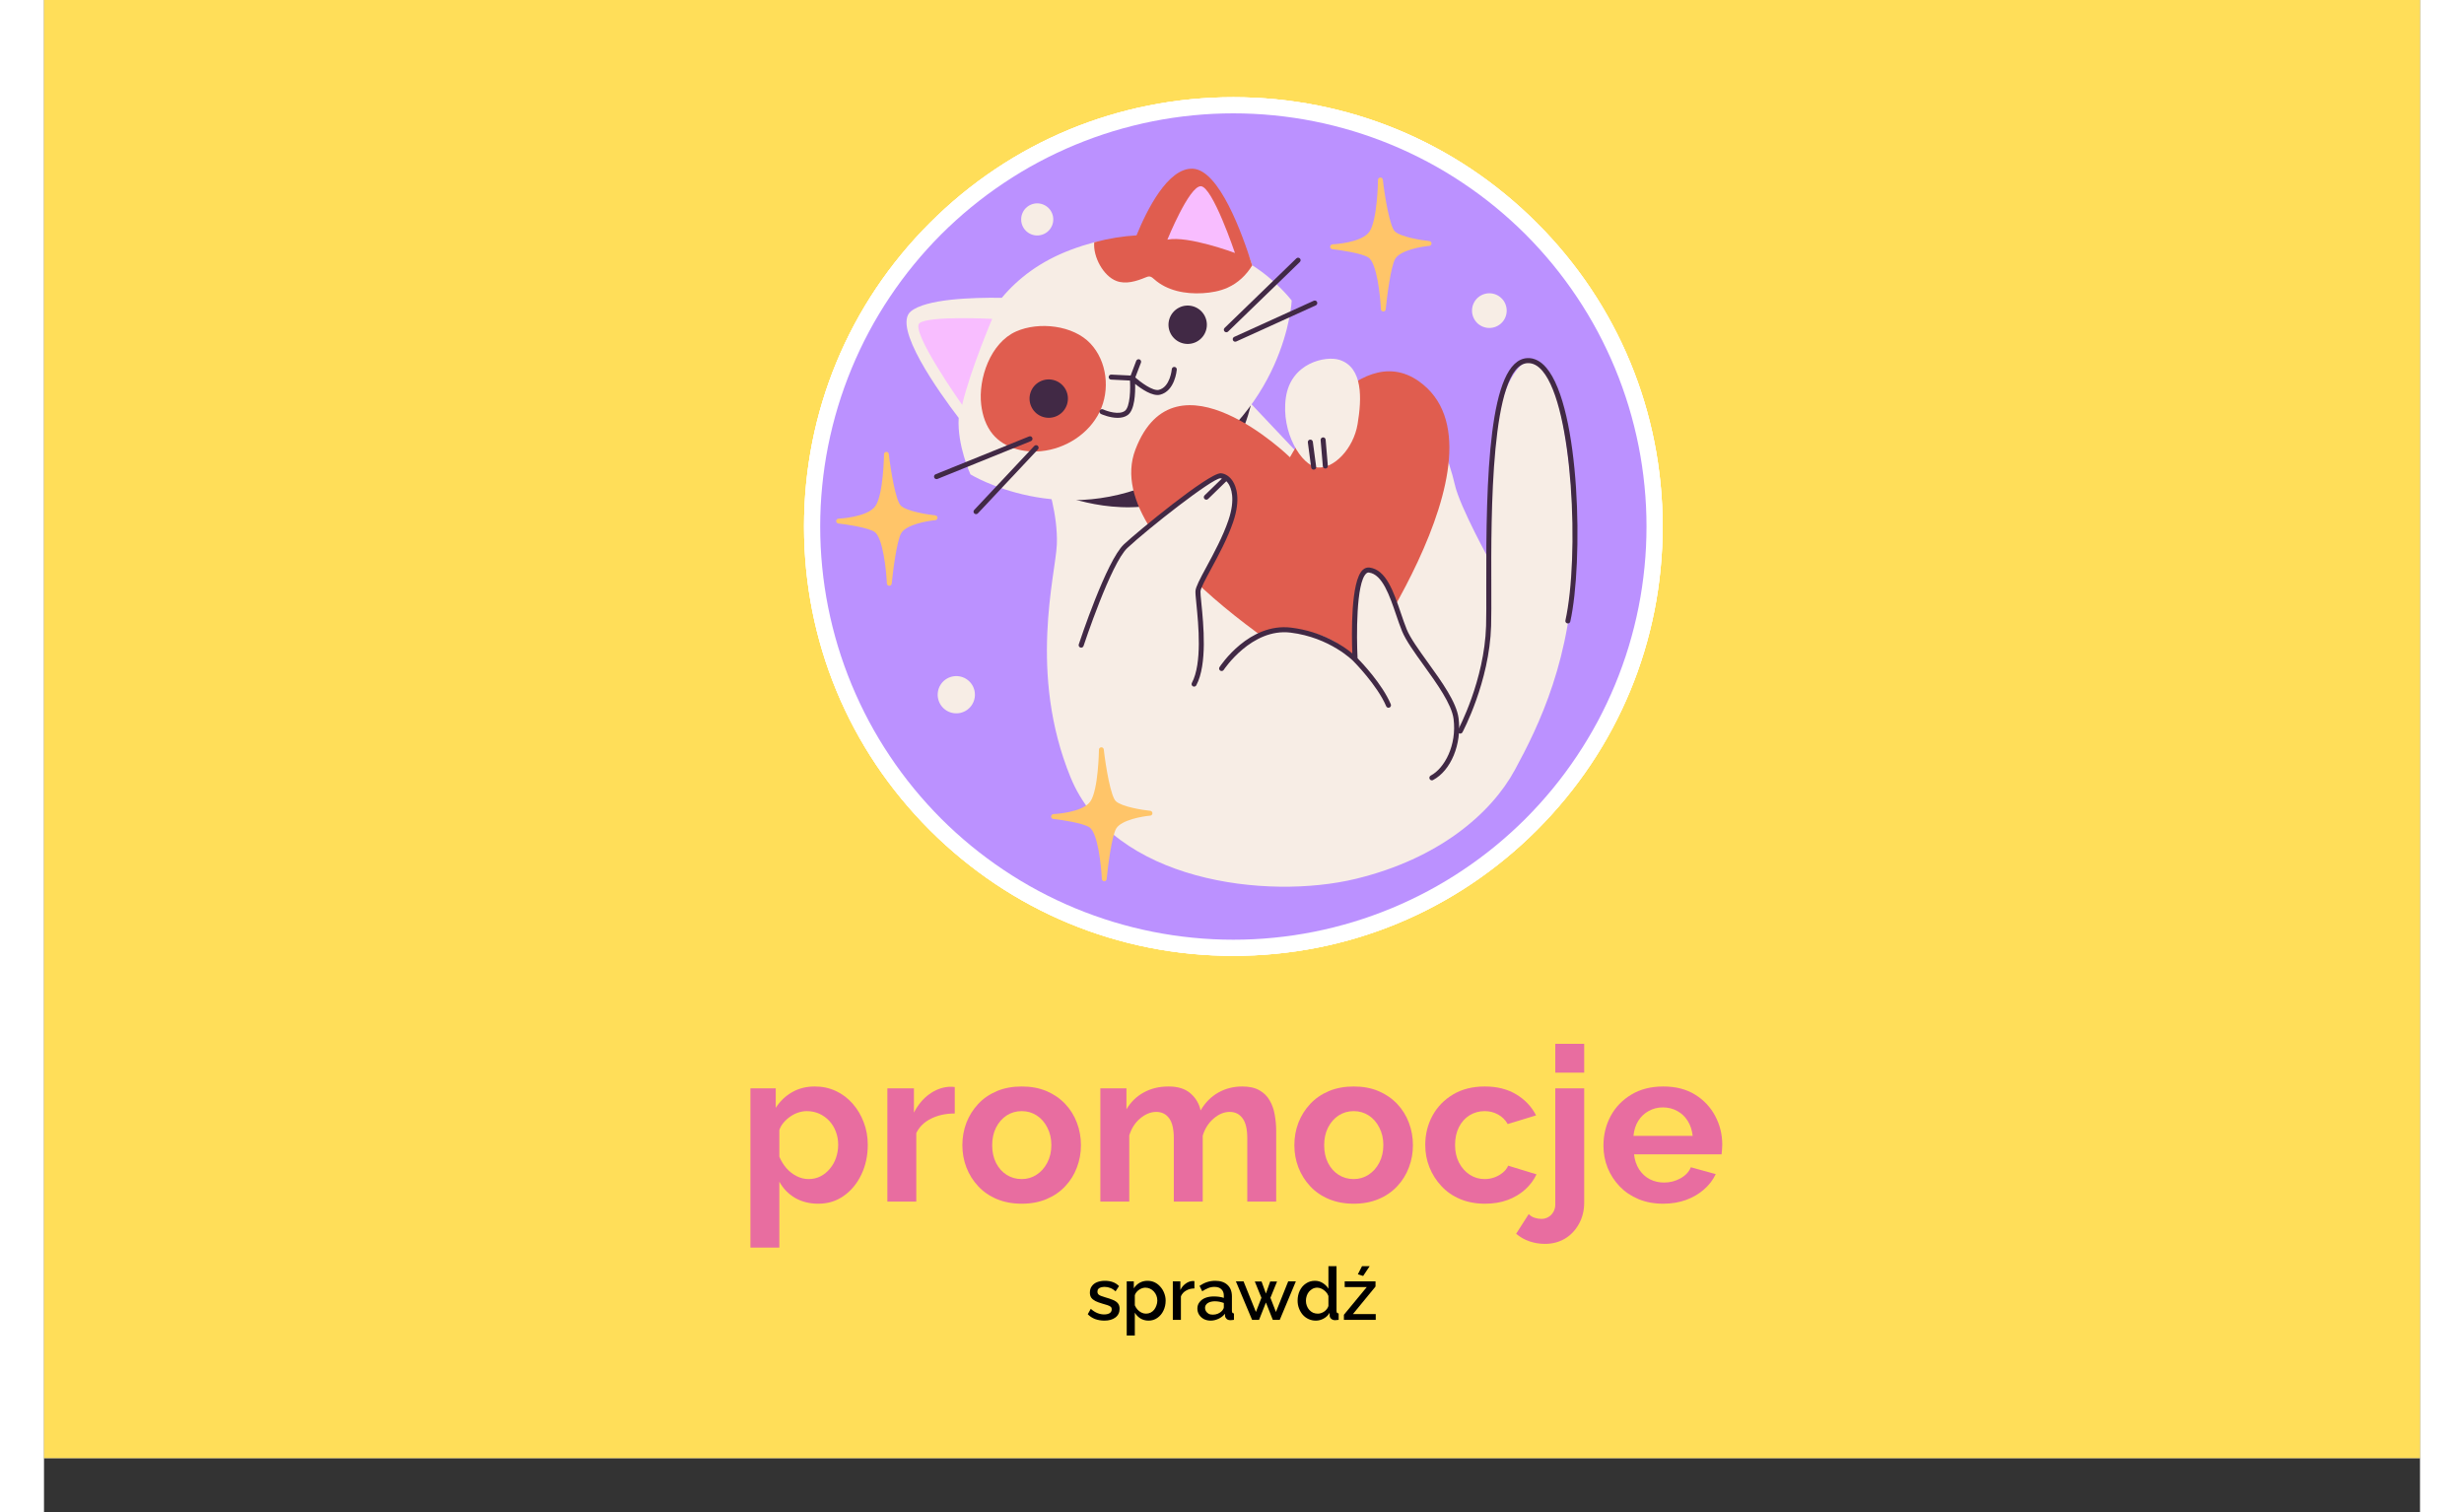 <svg xmlns="http://www.w3.org/2000/svg" xmlns:xlink="http://www.w3.org/1999/xlink" width="440" zoomAndPan="magnify" viewBox="0 0 330 210" height="270" preserveAspectRatio="xMidYMid meet" version="1.0"><rect x="0" y="0" width="330" height="210" fill="#333333" stroke="none"/><defs><g/><clipPath id="bc482d9326"><path d="M 0 0 L 330 0 L 330 202.5 L 0 202.5 Z M 0 0 " clip-rule="nonzero"/></clipPath><clipPath id="9de19fb251"><path d="M 105.562 13.5 L 224.812 13.5 L 224.812 132.75 L 105.562 132.75 Z M 105.562 13.5 " clip-rule="nonzero"/></clipPath><clipPath id="a21a9eeb32"><path d="M 105.562 13.5 L 224.812 13.5 L 224.812 132.75 L 105.562 132.75 Z M 105.562 13.5 " clip-rule="nonzero"/></clipPath><clipPath id="2aec10f21b"><path d="M 105.562 13.5 L 224.812 13.5 L 224.812 132.75 L 105.562 132.75 Z M 105.562 13.5 " clip-rule="nonzero"/></clipPath></defs><g clip-path="url(#bc482d9326)"><path fill="#ffffff" d="M 0 0 L 330 0 L 330 202.5 L 0 202.5 Z M 0 0 " fill-opacity="1" fill-rule="nonzero"/><path fill="#ffde59" d="M 0 0 L 330 0 L 330 202.5 L 0 202.5 Z M 0 0 " fill-opacity="1" fill-rule="nonzero"/></g><g fill="#e86da0" fill-opacity="1"><g transform="translate(96.287, 166.875)"><g><path d="M 11.25 0.297 C 10.031 0.297 8.953 0.023 8.016 -0.516 C 7.086 -1.066 6.363 -1.816 5.844 -2.766 L 5.844 6.391 L 1.828 6.391 L 1.828 -15.719 L 5.344 -15.719 L 5.344 -13.016 C 5.938 -13.941 6.691 -14.664 7.609 -15.188 C 8.535 -15.719 9.586 -15.984 10.766 -15.984 C 11.828 -15.984 12.801 -15.773 13.688 -15.359 C 14.582 -14.941 15.359 -14.359 16.016 -13.609 C 16.68 -12.859 17.195 -11.992 17.562 -11.016 C 17.938 -10.047 18.125 -9.004 18.125 -7.891 C 18.125 -6.367 17.828 -4.988 17.234 -3.75 C 16.641 -2.508 15.828 -1.523 14.797 -0.797 C 13.773 -0.066 12.594 0.297 11.25 0.297 Z M 9.906 -3.125 C 10.52 -3.125 11.078 -3.254 11.578 -3.516 C 12.078 -3.773 12.508 -4.129 12.875 -4.578 C 13.25 -5.023 13.531 -5.531 13.719 -6.094 C 13.914 -6.664 14.016 -7.266 14.016 -7.891 C 14.016 -8.547 13.906 -9.156 13.688 -9.719 C 13.477 -10.281 13.176 -10.773 12.781 -11.203 C 12.383 -11.629 11.922 -11.961 11.391 -12.203 C 10.859 -12.441 10.281 -12.562 9.656 -12.562 C 9.281 -12.562 8.895 -12.5 8.5 -12.375 C 8.113 -12.25 7.738 -12.062 7.375 -11.812 C 7.02 -11.57 6.707 -11.289 6.438 -10.969 C 6.164 -10.656 5.969 -10.312 5.844 -9.938 L 5.844 -6.234 C 6.082 -5.66 6.406 -5.133 6.812 -4.656 C 7.227 -4.176 7.707 -3.801 8.25 -3.531 C 8.789 -3.258 9.344 -3.125 9.906 -3.125 Z M 9.906 -3.125 "/></g></g></g><g fill="#e86da0" fill-opacity="1"><g transform="translate(115.307, 166.875)"><g><path d="M 11.188 -12.234 C 9.969 -12.234 8.879 -12 7.922 -11.531 C 6.961 -11.062 6.27 -10.391 5.844 -9.516 L 5.844 0 L 1.828 0 L 1.828 -15.719 L 5.516 -15.719 L 5.516 -12.359 C 6.078 -13.441 6.785 -14.289 7.641 -14.906 C 8.504 -15.531 9.414 -15.875 10.375 -15.938 C 10.594 -15.938 10.758 -15.938 10.875 -15.938 C 11 -15.938 11.102 -15.926 11.188 -15.906 Z M 11.188 -12.234 "/></g></g></g><g fill="#e86da0" fill-opacity="1"><g transform="translate(126.707, 166.875)"><g><path d="M 9.094 0.297 C 7.812 0.297 6.66 0.082 5.641 -0.344 C 4.617 -0.77 3.754 -1.363 3.047 -2.125 C 2.336 -2.883 1.789 -3.754 1.406 -4.734 C 1.031 -5.711 0.844 -6.742 0.844 -7.828 C 0.844 -8.93 1.031 -9.973 1.406 -10.953 C 1.789 -11.93 2.336 -12.801 3.047 -13.562 C 3.754 -14.32 4.617 -14.914 5.641 -15.344 C 6.66 -15.77 7.812 -15.984 9.094 -15.984 C 10.375 -15.984 11.52 -15.77 12.531 -15.344 C 13.539 -14.914 14.406 -14.32 15.125 -13.562 C 15.844 -12.801 16.383 -11.93 16.75 -10.953 C 17.125 -9.973 17.312 -8.93 17.312 -7.828 C 17.312 -6.742 17.125 -5.711 16.75 -4.734 C 16.383 -3.754 15.844 -2.883 15.125 -2.125 C 14.414 -1.363 13.551 -0.77 12.531 -0.344 C 11.52 0.082 10.375 0.297 9.094 0.297 Z M 4.984 -7.828 C 4.984 -6.91 5.16 -6.094 5.516 -5.375 C 5.879 -4.664 6.367 -4.113 6.984 -3.719 C 7.609 -3.32 8.312 -3.125 9.094 -3.125 C 9.852 -3.125 10.539 -3.328 11.156 -3.734 C 11.781 -4.141 12.273 -4.695 12.641 -5.406 C 13.016 -6.125 13.203 -6.941 13.203 -7.859 C 13.203 -8.754 13.016 -9.562 12.641 -10.281 C 12.273 -11.008 11.781 -11.57 11.156 -11.969 C 10.539 -12.363 9.852 -12.562 9.094 -12.562 C 8.312 -12.562 7.609 -12.359 6.984 -11.953 C 6.367 -11.547 5.879 -10.984 5.516 -10.266 C 5.16 -9.555 4.984 -8.742 4.984 -7.828 Z M 4.984 -7.828 "/></g></g></g><g fill="#e86da0" fill-opacity="1"><g transform="translate(144.887, 166.875)"><g><path d="M 26.25 0 L 22.234 0 L 22.234 -8.812 C 22.234 -10.062 22.016 -10.977 21.578 -11.562 C 21.148 -12.156 20.555 -12.453 19.797 -12.453 C 19.016 -12.453 18.27 -12.145 17.562 -11.531 C 16.852 -10.926 16.348 -10.133 16.047 -9.156 L 16.047 0 L 12.031 0 L 12.031 -8.812 C 12.031 -10.07 11.812 -10.992 11.375 -11.578 C 10.945 -12.16 10.352 -12.453 9.594 -12.453 C 8.82 -12.453 8.078 -12.148 7.359 -11.547 C 6.648 -10.953 6.145 -10.164 5.844 -9.188 L 5.844 0 L 1.828 0 L 1.828 -15.719 L 5.453 -15.719 L 5.453 -12.812 C 6.055 -13.832 6.859 -14.613 7.859 -15.156 C 8.859 -15.707 10.008 -15.984 11.312 -15.984 C 12.613 -15.984 13.629 -15.66 14.359 -15.016 C 15.086 -14.379 15.551 -13.594 15.75 -12.656 C 16.383 -13.738 17.195 -14.562 18.188 -15.125 C 19.188 -15.695 20.305 -15.984 21.547 -15.984 C 22.523 -15.984 23.316 -15.805 23.922 -15.453 C 24.535 -15.109 25.008 -14.641 25.344 -14.047 C 25.688 -13.461 25.922 -12.801 26.047 -12.062 C 26.18 -11.32 26.25 -10.57 26.25 -9.812 Z M 26.25 0 "/></g></g></g><g fill="#e86da0" fill-opacity="1"><g transform="translate(172.817, 166.875)"><g><path d="M 9.094 0.297 C 7.812 0.297 6.66 0.082 5.641 -0.344 C 4.617 -0.77 3.754 -1.363 3.047 -2.125 C 2.336 -2.883 1.789 -3.754 1.406 -4.734 C 1.031 -5.711 0.844 -6.742 0.844 -7.828 C 0.844 -8.93 1.031 -9.973 1.406 -10.953 C 1.789 -11.93 2.336 -12.801 3.047 -13.562 C 3.754 -14.32 4.617 -14.914 5.641 -15.344 C 6.66 -15.77 7.812 -15.984 9.094 -15.984 C 10.375 -15.984 11.52 -15.77 12.531 -15.344 C 13.539 -14.914 14.406 -14.32 15.125 -13.562 C 15.844 -12.801 16.383 -11.93 16.75 -10.953 C 17.125 -9.973 17.312 -8.93 17.312 -7.828 C 17.312 -6.742 17.125 -5.711 16.75 -4.734 C 16.383 -3.754 15.844 -2.883 15.125 -2.125 C 14.414 -1.363 13.551 -0.77 12.531 -0.344 C 11.52 0.082 10.375 0.297 9.094 0.297 Z M 4.984 -7.828 C 4.984 -6.91 5.16 -6.094 5.516 -5.375 C 5.879 -4.664 6.367 -4.113 6.984 -3.719 C 7.609 -3.32 8.312 -3.125 9.094 -3.125 C 9.852 -3.125 10.539 -3.328 11.156 -3.734 C 11.781 -4.141 12.273 -4.695 12.641 -5.406 C 13.016 -6.125 13.203 -6.941 13.203 -7.859 C 13.203 -8.754 13.016 -9.562 12.641 -10.281 C 12.273 -11.008 11.781 -11.57 11.156 -11.969 C 10.539 -12.363 9.852 -12.562 9.094 -12.562 C 8.312 -12.562 7.609 -12.359 6.984 -11.953 C 6.367 -11.547 5.879 -10.984 5.516 -10.266 C 5.16 -9.555 4.984 -8.742 4.984 -7.828 Z M 4.984 -7.828 "/></g></g></g><g fill="#e86da0" fill-opacity="1"><g transform="translate(190.997, 166.875)"><g><path d="M 9.156 0.297 C 7.875 0.297 6.723 0.082 5.703 -0.344 C 4.68 -0.77 3.812 -1.367 3.094 -2.141 C 2.375 -2.91 1.816 -3.785 1.422 -4.766 C 1.035 -5.742 0.844 -6.773 0.844 -7.859 C 0.844 -9.336 1.176 -10.691 1.844 -11.922 C 2.508 -13.148 3.461 -14.133 4.703 -14.875 C 5.941 -15.613 7.414 -15.984 9.125 -15.984 C 10.82 -15.984 12.281 -15.613 13.5 -14.875 C 14.719 -14.133 15.629 -13.164 16.234 -11.969 L 12.297 -10.766 C 11.961 -11.348 11.516 -11.789 10.953 -12.094 C 10.391 -12.406 9.77 -12.562 9.094 -12.562 C 8.332 -12.562 7.633 -12.367 7 -11.984 C 6.375 -11.598 5.879 -11.047 5.516 -10.328 C 5.16 -9.617 4.984 -8.797 4.984 -7.859 C 4.984 -6.941 5.164 -6.125 5.531 -5.406 C 5.906 -4.695 6.398 -4.141 7.016 -3.734 C 7.641 -3.328 8.332 -3.125 9.094 -3.125 C 9.57 -3.125 10.023 -3.203 10.453 -3.359 C 10.879 -3.516 11.266 -3.734 11.609 -4.016 C 11.953 -4.297 12.203 -4.617 12.359 -4.984 L 16.297 -3.781 C 15.93 -3 15.406 -2.297 14.719 -1.672 C 14.031 -1.055 13.219 -0.57 12.281 -0.219 C 11.352 0.125 10.312 0.297 9.156 0.297 Z M 9.156 0.297 "/></g></g></g><g fill="#e86da0" fill-opacity="1"><g transform="translate(207.917, 166.875)"><g><path d="M 0.547 5.875 C -0.191 5.875 -0.898 5.758 -1.578 5.531 C -2.266 5.301 -2.891 4.945 -3.453 4.469 L -1.703 1.734 C -1.484 1.973 -1.211 2.145 -0.891 2.25 C -0.578 2.352 -0.258 2.406 0.062 2.406 C 0.414 2.406 0.738 2.316 1.031 2.141 C 1.32 1.973 1.551 1.738 1.719 1.438 C 1.895 1.133 1.984 0.797 1.984 0.422 L 1.984 -15.719 L 6 -15.719 L 6 0.125 C 6 1.238 5.754 2.234 5.266 3.109 C 4.773 3.992 4.125 4.676 3.312 5.156 C 2.5 5.633 1.578 5.875 0.547 5.875 Z M 1.984 -17.906 L 1.984 -21.906 L 6 -21.906 L 6 -17.906 Z M 1.984 -17.906 "/></g></g></g><g fill="#e86da0" fill-opacity="1"><g transform="translate(215.747, 166.875)"><g><path d="M 9.125 0.297 C 7.863 0.297 6.723 0.082 5.703 -0.344 C 4.68 -0.77 3.812 -1.359 3.094 -2.109 C 2.375 -2.859 1.816 -3.719 1.422 -4.688 C 1.035 -5.664 0.844 -6.691 0.844 -7.766 C 0.844 -9.266 1.176 -10.633 1.844 -11.875 C 2.508 -13.113 3.469 -14.109 4.719 -14.859 C 5.969 -15.609 7.445 -15.984 9.156 -15.984 C 10.875 -15.984 12.344 -15.609 13.562 -14.859 C 14.781 -14.109 15.711 -13.117 16.359 -11.891 C 17.016 -10.66 17.344 -9.336 17.344 -7.922 C 17.344 -7.68 17.332 -7.438 17.312 -7.188 C 17.289 -6.938 17.27 -6.727 17.25 -6.562 L 5.094 -6.562 C 5.176 -5.77 5.41 -5.07 5.797 -4.469 C 6.191 -3.863 6.691 -3.406 7.297 -3.094 C 7.91 -2.789 8.566 -2.641 9.266 -2.641 C 10.066 -2.641 10.82 -2.832 11.531 -3.219 C 12.238 -3.613 12.723 -4.129 12.984 -4.766 L 16.438 -3.812 C 16.062 -3.008 15.516 -2.297 14.797 -1.672 C 14.086 -1.055 13.254 -0.57 12.297 -0.219 C 11.336 0.125 10.281 0.297 9.125 0.297 Z M 5.016 -9.125 L 13.234 -9.125 C 13.148 -9.914 12.922 -10.609 12.547 -11.203 C 12.18 -11.797 11.695 -12.254 11.094 -12.578 C 10.5 -12.91 9.832 -13.078 9.094 -13.078 C 8.375 -13.078 7.719 -12.91 7.125 -12.578 C 6.531 -12.254 6.047 -11.797 5.672 -11.203 C 5.305 -10.609 5.086 -9.914 5.016 -9.125 Z M 5.016 -9.125 "/></g></g></g><g clip-path="url(#9de19fb251)"><path fill="#ffffff" d="M 165.188 132.75 C 149.262 132.75 134.289 126.547 123.027 115.285 C 111.766 104.023 105.562 89.051 105.562 73.125 C 105.562 57.199 111.766 42.227 123.027 30.965 C 134.289 19.703 149.262 13.5 165.188 13.5 C 181.113 13.5 196.086 19.703 207.348 30.965 C 218.609 42.227 224.812 57.199 224.812 73.125 C 224.812 89.051 218.609 104.023 207.348 115.285 C 196.086 126.547 181.113 132.75 165.188 132.75 Z M 165.188 132.75 " fill-opacity="1" fill-rule="nonzero"/></g><path fill="#bb91ff" d="M 222.57 73.125 C 222.57 80.23 221.281 87.031 218.918 93.309 C 218.891 93.387 218.859 93.465 218.828 93.539 C 212.805 109.02 198.516 90.453 182.516 96.016 C 179.09 97.207 177.133 126.738 173.539 129.098 C 173.422 129.176 173.082 129.238 172.961 129.258 C 172.957 129.258 172.77 129.574 172.766 129.574 C 172.652 129.586 172.77 130.012 172.656 130.023 C 170.215 130.344 167.719 130.508 165.188 130.508 C 152.988 130.508 141.68 126.703 132.379 120.211 C 129.652 118.305 132.777 103.172 130.422 100.832 C 128.113 98.535 120.312 109.039 118.418 106.379 C 111.734 97 107.805 85.523 107.805 73.125 C 107.805 41.434 133.496 15.742 165.188 15.742 C 196.879 15.742 222.57 41.434 222.57 73.125 Z M 222.57 73.125 " fill-opacity="1" fill-rule="nonzero"/><path fill="#ffa291" d="M 138.086 101.523 C 137.699 105.188 134.961 113.227 132.379 120.211 C 126.973 116.434 122.242 111.75 118.418 106.379 C 119.77 104.336 120.766 102.301 120.992 100.523 C 121.867 93.66 119.617 86.176 119.496 84.18 C 119.371 82.184 119.617 66.34 119.617 66.34 L 118.371 58.105 C 118.371 58.105 119.496 57.23 120.992 58.105 C 120.992 58.105 120.742 56.109 122.988 57.355 C 125.234 58.602 126.355 60.598 127.23 64.965 C 128.105 69.332 130.102 78.066 130.102 78.066 C 130.102 78.066 132.719 84.301 134.469 88.172 C 136.215 92.039 138.836 94.41 138.086 101.523 Z M 138.086 101.523 " fill-opacity="1" fill-rule="nonzero"/><path fill="#412945" d="M 129.742 83.121 L 128.57 79.941 C 128.512 79.348 127.918 73.879 126.461 70.965 C 126.324 70.691 126.184 70.441 126.043 70.219 C 126.215 70.156 126.309 69.969 126.254 69.789 C 125.828 68.426 125.641 67.094 125.457 65.805 C 125.375 65.234 125.301 64.691 125.203 64.156 C 124.859 62.23 123.34 59.207 121.703 57.953 C 120.254 56.836 118.754 57.383 118.164 57.824 C 118.062 57.902 118.008 58.027 118.027 58.152 L 119.461 68.691 C 119.465 68.73 119.477 68.766 119.492 68.797 L 119.145 80.801 C 119.141 80.992 119.293 81.152 119.484 81.16 C 119.488 81.16 119.492 81.16 119.496 81.16 C 119.684 81.16 119.84 81.008 119.844 80.82 L 120.395 61.785 C 120.93 61.863 121.996 62.176 122.684 63.391 C 123.57 64.953 124.016 68.035 124.117 68.812 C 123.652 68.82 123.301 69.059 123.148 69.219 C 123.086 69.285 123.051 69.375 123.055 69.469 C 123.074 69.93 123.473 80.723 123.559 81.395 C 123.641 82.074 125.598 87.801 125.82 88.449 C 125.867 88.598 126.004 88.688 126.148 88.688 C 126.188 88.688 126.227 88.68 126.262 88.668 C 126.445 88.605 126.543 88.406 126.48 88.223 C 125.613 85.695 124.309 81.77 124.25 81.309 C 124.188 80.801 123.906 73.543 123.762 69.621 C 123.859 69.559 124.027 69.488 124.242 69.52 C 124.742 69.602 125.312 70.227 125.836 71.277 C 127.289 74.18 127.875 79.996 127.879 80.055 C 127.883 80.082 127.891 80.113 127.902 80.141 L 129.086 83.363 C 129.152 83.547 129.352 83.637 129.535 83.57 C 129.715 83.504 129.809 83.305 129.742 83.121 Z M 124.832 68.992 C 124.836 68.969 124.836 68.945 124.832 68.918 C 124.816 68.758 124.375 64.957 123.293 63.047 C 122.141 61.016 120.129 61.059 120.047 61.062 C 119.859 61.066 119.711 61.215 119.707 61.398 L 119.613 64.637 L 118.75 58.281 C 119.145 58.062 120.172 57.656 121.277 58.504 C 122.863 59.727 124.234 62.691 124.516 64.277 C 124.609 64.801 124.684 65.336 124.766 65.902 C 124.926 67.043 125.094 68.219 125.422 69.434 C 125.23 69.242 125.035 69.098 124.832 68.992 Z M 124.832 68.992 " fill-opacity="1" fill-rule="nonzero"/><path fill="#412945" d="M 136.188 100.559 C 136.172 100.559 136.156 100.559 136.137 100.555 C 135.945 100.527 135.812 100.352 135.844 100.16 C 136.074 98.531 135.852 96.738 135.172 94.836 C 134.531 93.035 133.562 91.348 132.703 89.91 C 132.605 89.746 132.66 89.531 132.824 89.43 C 132.988 89.332 133.207 89.387 133.305 89.551 C 134.18 91.02 135.168 92.742 135.832 94.602 C 136.547 96.613 136.785 98.516 136.535 100.262 C 136.508 100.434 136.359 100.559 136.188 100.559 Z M 136.188 100.559 " fill-opacity="1" fill-rule="nonzero"/><path fill="#ffc569" d="M 218.918 93.309 C 218.891 93.387 218.859 93.465 218.828 93.539 C 212.824 109.324 200.047 121.773 184.047 127.336 C 180.617 128.531 177.043 129.406 173.355 129.93 C 173.238 129.945 173.18 129.219 173.062 129.238 C 173.059 129.238 172.848 129.02 172.844 129.02 L 173.656 104.758 C 173.656 104.758 170.383 100.219 167.906 96.055 C 167.773 96.023 167.637 95.984 167.492 95.949 C 162.395 94.582 151.637 90.148 146.777 86.559 C 146.641 86.457 146.5 86.355 146.367 86.258 C 145.582 85.699 144.703 82.836 144.043 82.457 C 143.188 81.965 142.59 84.016 141.855 83.727 C 139.422 82.77 137.422 82.602 134.172 81.09 C 129.055 78.711 125.488 73.004 125.902 70.527 C 126.316 68.055 144.043 75.738 151.297 76.809 C 151.648 76.859 152.012 76.91 152.379 76.957 C 153.031 77.039 153.703 78.996 154.391 79.066 C 155.012 79.129 155.645 77.305 156.273 77.359 C 159.41 77.613 162.602 77.746 165.023 77.809 C 165.145 77.812 165.262 77.816 165.379 77.82 C 165.48 77.824 165.578 77.824 165.676 77.828 C 165.871 75.754 166.055 73.781 166.203 72.109 C 166.086 72.113 165.969 72.113 165.848 72.113 C 158.043 72.152 153.07 69.195 150.656 67.262 C 149.488 66.324 148.918 65.629 148.918 65.629 C 148.918 65.629 148.91 65.551 148.895 65.398 C 148.852 64.922 148.77 63.73 148.844 62.109 C 148.926 60.32 149.203 58.008 149.945 55.574 C 149.551 54.277 146.633 44.422 148.48 42.793 C 150.066 41.398 156.758 43.09 159.387 43.828 C 159.523 43.758 159.66 43.688 159.797 43.617 C 159.809 43.613 159.82 43.605 159.832 43.598 C 160.789 43.121 161.824 42.688 162.953 42.316 C 167.078 40.961 170.953 40.949 174.441 41.688 C 174.457 41.691 174.473 41.695 174.492 41.695 C 174.492 41.699 174.496 41.699 174.496 41.699 C 174.66 41.449 174.902 41.082 175.207 40.652 C 175.223 40.633 175.242 40.609 175.258 40.59 C 176.301 39.125 178.039 36.949 179.832 35.789 C 179.832 35.789 179.836 35.785 179.84 35.785 C 180.91 35.098 182 34.77 182.973 35.18 C 184.141 35.676 185.035 37.445 185.715 39.602 C 185.723 39.633 185.734 39.668 185.746 39.699 C 186.066 40.738 186.34 41.863 186.562 42.973 C 186.57 43 186.574 43.027 186.582 43.055 C 186.938 44.809 187.184 46.523 187.34 47.82 C 187.355 47.93 187.363 48.031 187.371 48.109 C 187.375 48.141 187.379 48.168 187.383 48.195 C 187.395 48.301 187.402 48.359 187.402 48.359 C 188.781 49.52 189.852 50.594 190.57 51.363 C 191.254 52.09 191.617 52.547 191.617 52.547 C 191.617 52.547 191.285 53.531 190.574 55.059 C 190.055 56.176 189.328 57.578 188.375 59.094 C 187.766 60.07 187.059 61.094 186.258 62.117 C 187.777 64.949 189.766 68.457 191.02 69.91 C 191.156 70.066 191.305 70.219 191.461 70.363 C 191.859 70.734 190.602 73.633 191.141 73.953 C 191.691 74.281 194.039 72.035 194.754 72.355 C 196.031 72.938 197.586 73.543 199.465 74.316 C 200.219 74.629 200.188 78.016 201.051 78.395 C 201.879 78.754 203.598 76.102 204.531 76.531 C 205.551 77.008 206.637 77.531 207.789 78.113 C 207.887 78.164 207.98 78.211 208.074 78.266 C 208.832 78.672 208.457 81.258 209.137 81.801 C 209.73 82.277 211.395 80.699 211.93 81.258 C 215.207 84.652 217.473 89.406 218.918 93.309 Z M 218.918 93.309 " fill-opacity="1" fill-rule="nonzero"/><path fill="#412945" d="M 166.203 72.109 C 166.203 72.109 176.473 71.176 182.418 65.629 C 182.418 65.629 179.324 71.496 174.332 73 C 170.16 74.258 166.203 72.109 166.203 72.109 Z M 166.203 72.109 " fill-opacity="1" fill-rule="nonzero"/><path fill="#412945" d="M 159.426 58.691 C 159.426 58.98 159.367 59.258 159.258 59.523 C 159.148 59.793 158.988 60.027 158.785 60.23 C 158.582 60.438 158.344 60.594 158.078 60.703 C 157.812 60.816 157.531 60.871 157.242 60.871 C 156.953 60.871 156.676 60.816 156.41 60.703 C 156.141 60.594 155.906 60.438 155.703 60.23 C 155.496 60.027 155.34 59.793 155.23 59.523 C 155.117 59.258 155.062 58.98 155.062 58.691 C 155.062 58.398 155.117 58.121 155.23 57.855 C 155.34 57.586 155.496 57.352 155.703 57.148 C 155.906 56.941 156.141 56.785 156.41 56.676 C 156.676 56.562 156.953 56.508 157.242 56.508 C 157.531 56.508 157.812 56.562 158.078 56.676 C 158.344 56.785 158.582 56.941 158.785 57.148 C 158.988 57.352 159.148 57.586 159.258 57.855 C 159.367 58.121 159.426 58.398 159.426 58.691 Z M 159.426 58.691 " fill-opacity="1" fill-rule="nonzero"/><path fill="#412945" d="M 175.52 54.645 C 175.52 54.934 175.465 55.215 175.355 55.48 C 175.242 55.746 175.086 55.984 174.883 56.188 C 174.676 56.391 174.441 56.551 174.172 56.66 C 173.906 56.77 173.629 56.828 173.34 56.828 C 173.051 56.828 172.773 56.77 172.504 56.66 C 172.238 56.551 172 56.391 171.797 56.188 C 171.594 55.984 171.434 55.746 171.324 55.48 C 171.215 55.215 171.16 54.934 171.16 54.645 C 171.16 54.355 171.215 54.078 171.324 53.812 C 171.434 53.543 171.594 53.309 171.797 53.105 C 172 52.898 172.238 52.742 172.504 52.633 C 172.773 52.52 173.051 52.465 173.34 52.465 C 173.629 52.465 173.906 52.52 174.172 52.633 C 174.441 52.742 174.676 52.898 174.883 53.105 C 175.086 53.309 175.242 53.543 175.355 53.812 C 175.465 54.078 175.52 54.355 175.52 54.645 Z M 175.52 54.645 " fill-opacity="1" fill-rule="nonzero"/><path fill="#412945" d="M 172.766 60.141 C 172.582 60.082 172.387 60.188 172.332 60.371 C 172.324 60.395 171.617 62.656 170.082 62.863 C 168.879 63.023 166.93 61.352 166.043 60.461 C 166.477 60.047 166.887 59.367 167.145 58.895 C 167.238 58.727 167.176 58.516 167.004 58.422 C 166.836 58.332 166.625 58.391 166.531 58.562 C 166.109 59.336 165.555 60.066 165.371 60.125 C 165.07 60.125 163.977 59.68 163.297 59.363 C 163.121 59.281 162.914 59.359 162.832 59.531 C 162.754 59.707 162.828 59.914 163.004 59.996 C 163.262 60.117 164.441 60.656 165.113 60.793 C 164.859 61.605 164.195 63.426 163.199 64.062 C 162.027 64.812 160.594 63.449 160.578 63.434 C 160.441 63.301 160.219 63.301 160.086 63.441 C 159.953 63.578 159.953 63.801 160.094 63.934 C 160.148 63.988 161.195 64.996 162.422 64.996 C 162.797 64.996 163.191 64.898 163.578 64.652 C 164.711 63.93 165.43 62.09 165.738 61.141 C 166.621 62.004 168.641 63.758 170.176 63.555 C 172.16 63.289 172.965 60.684 173 60.574 C 173.055 60.391 172.949 60.195 172.766 60.141 Z M 172.766 60.141 " fill-opacity="1" fill-rule="nonzero"/><path fill="#412945" d="M 176.789 57.492 C 176.652 57.492 176.523 57.414 176.465 57.277 C 176.391 57.102 176.477 56.895 176.652 56.82 L 195.367 48.973 C 195.543 48.898 195.75 48.98 195.824 49.16 C 195.898 49.336 195.812 49.543 195.637 49.617 L 176.922 57.465 C 176.879 57.484 176.832 57.492 176.789 57.492 Z M 176.789 57.492 " fill-opacity="1" fill-rule="nonzero"/><path fill="#412945" d="M 177.266 58.363 C 177.102 58.363 176.961 58.254 176.922 58.09 C 176.883 57.902 177 57.715 177.188 57.676 L 194.316 53.867 C 194.504 53.824 194.691 53.945 194.73 54.133 C 194.773 54.324 194.656 54.508 194.465 54.551 L 177.34 58.355 C 177.312 58.363 177.289 58.363 177.266 58.363 Z M 177.266 58.363 " fill-opacity="1" fill-rule="nonzero"/><path fill="#412945" d="M 194.152 59.555 C 194.148 59.555 194.148 59.555 194.145 59.555 L 177.258 59.238 C 177.066 59.234 176.91 59.074 176.914 58.883 C 176.918 58.688 177.086 58.527 177.27 58.539 L 194.16 58.855 C 194.352 58.859 194.504 59.02 194.5 59.211 C 194.5 59.402 194.344 59.555 194.152 59.555 Z M 194.152 59.555 " fill-opacity="1" fill-rule="nonzero"/><path fill="#412945" d="M 146.66 62.488 C 146.469 62.488 146.312 62.336 146.309 62.145 C 146.309 61.949 146.461 61.793 146.656 61.789 L 159.184 61.629 C 159.363 61.633 159.531 61.781 159.535 61.977 C 159.539 62.168 159.383 62.328 159.191 62.328 L 146.664 62.488 C 146.66 62.488 146.66 62.488 146.66 62.488 Z M 146.66 62.488 " fill-opacity="1" fill-rule="nonzero"/><path fill="#412945" d="M 146.738 66.215 C 146.578 66.215 146.434 66.102 146.398 65.938 C 146.355 65.75 146.477 65.562 146.664 65.523 L 158.797 62.906 C 158.98 62.867 159.168 62.984 159.211 63.176 C 159.25 63.363 159.133 63.551 158.941 63.59 L 146.812 66.207 C 146.785 66.211 146.762 66.215 146.738 66.215 Z M 146.738 66.215 " fill-opacity="1" fill-rule="nonzero"/><path fill="#412945" d="M 147.926 68.516 C 147.781 68.516 147.645 68.422 147.594 68.273 C 147.535 68.09 147.633 67.895 147.816 67.832 L 158.84 64.188 C 159.023 64.125 159.219 64.223 159.281 64.406 C 159.34 64.59 159.242 64.789 159.059 64.848 L 148.039 68.496 C 148 68.508 147.965 68.516 147.926 68.516 Z M 147.926 68.516 " fill-opacity="1" fill-rule="nonzero"/><path fill="#412945" d="M 185.273 46.711 C 185.082 46.711 184.926 46.559 184.922 46.367 C 184.891 44.344 184.5 38.902 183.094 38.012 C 182.883 37.883 182.664 37.875 182.402 37.992 C 179.707 39.219 177.84 43.336 177.82 43.379 C 177.742 43.555 177.535 43.633 177.359 43.555 C 177.184 43.477 177.105 43.27 177.184 43.094 C 177.262 42.914 179.172 38.691 182.113 37.355 C 182.59 37.141 183.059 37.164 183.465 37.422 C 185.441 38.676 185.609 45.574 185.621 46.355 C 185.625 46.547 185.473 46.707 185.277 46.711 C 185.277 46.711 185.273 46.711 185.273 46.711 Z M 185.273 46.711 " fill-opacity="1" fill-rule="nonzero"/><path fill="#412945" d="M 187.746 48.32 C 187.73 48.172 187.355 44.609 186.801 42.465 C 186.738 42.234 186.676 41.957 186.602 41.652 C 186 39.105 184.883 34.363 181.758 34.594 C 179.359 34.773 176.039 38.891 174.309 41.27 C 173.305 40.969 169.934 40.168 165.062 41.18 C 161.125 42.004 157.605 44.445 155.715 45.961 C 154.527 45.234 150.348 42.781 148.91 43.34 C 148.363 43.551 147.863 44.34 148.836 48.59 C 149.348 50.828 150.047 53.023 150.051 53.047 C 150.102 53.195 150.238 53.289 150.387 53.289 C 150.422 53.289 150.457 53.285 150.492 53.273 C 150.676 53.215 150.777 53.02 150.719 52.836 C 150.711 52.812 150.023 50.641 149.516 48.43 C 148.566 44.273 149.156 43.992 149.164 43.988 C 150.031 43.652 153.145 45.227 155.145 46.434 C 154.625 46.875 154.312 47.172 154.266 47.219 C 154.125 47.352 154.125 47.574 154.258 47.711 C 154.324 47.785 154.418 47.82 154.508 47.82 C 154.598 47.82 154.684 47.785 154.75 47.723 C 154.801 47.676 159.664 43.02 165.203 41.863 C 169.551 40.961 172.707 41.57 173.875 41.879 C 173.469 42.457 173.211 42.852 173.164 42.918 C 173.059 43.082 173.105 43.297 173.27 43.402 C 173.43 43.508 173.645 43.461 173.75 43.301 C 173.977 42.949 174.277 42.512 174.629 42.02 C 174.715 41.984 174.785 41.914 174.82 41.82 C 174.832 41.789 174.84 41.758 174.84 41.727 C 176.707 39.16 179.824 35.441 181.809 35.289 C 184.336 35.102 185.367 39.469 185.922 41.812 C 185.996 42.125 186.062 42.406 186.125 42.641 C 186.664 44.73 187.047 48.359 187.051 48.395 C 187.07 48.574 187.223 48.707 187.398 48.707 C 187.41 48.707 187.422 48.707 187.438 48.707 C 187.629 48.688 187.766 48.516 187.746 48.32 Z M 187.746 48.32 " fill-opacity="1" fill-rule="nonzero"/><path fill="#412945" d="M 174.008 104.762 C 173.914 111.855 173.523 124.543 173.355 129.84 C 173.355 129.867 173.355 129.898 173.355 129.93 C 173.238 129.945 173.121 129.961 173.004 129.98 C 172.996 129.98 172.996 129.98 172.992 129.98 C 172.879 129.996 172.77 130.012 172.656 130.023 C 172.652 130.004 172.652 129.984 172.652 129.969 C 172.816 124.77 173.215 111.906 173.309 104.754 C 173.309 104.703 173.309 104.656 173.309 104.609 C 173.246 104.59 173.184 104.551 173.141 104.492 C 172.957 104.25 169.883 100.168 167.492 95.949 C 166.488 94.176 165.609 92.379 165.117 90.828 C 164.148 87.773 164.52 82.121 165.023 77.809 C 165.363 74.875 165.77 72.562 165.848 72.113 C 165.855 72.086 165.859 72.062 165.859 72.051 C 165.895 71.859 166.078 71.734 166.266 71.766 C 166.457 71.801 166.582 71.98 166.547 72.172 C 166.523 72.305 164.164 85.523 165.785 90.617 C 167.176 94.996 171.941 101.676 173.32 103.559 C 173.371 95.41 172.84 90.93 172.836 90.883 C 172.812 90.691 172.949 90.516 173.141 90.492 C 173.328 90.469 173.504 90.609 173.527 90.797 C 173.531 90.848 174.125 95.801 174.008 104.762 Z M 174.008 104.762 " fill-opacity="1" fill-rule="nonzero"/><path fill="#412945" d="M 191.223 97.199 C 191.035 97.156 190.844 97.27 190.801 97.457 L 183.707 126.699 C 183.66 126.887 183.777 127.074 183.965 127.121 C 183.992 127.125 184.02 127.129 184.047 127.129 C 184.203 127.129 184.348 127.023 184.387 126.863 L 191.477 97.621 C 191.523 97.434 191.41 97.246 191.223 97.199 Z M 191.223 97.199 " fill-opacity="1" fill-rule="nonzero"/><path fill="#e05d4f" d="M 194.754 72.355 C 191.426 75.633 184.402 82.32 183.41 81.324 C 182.363 80.281 188.801 73.195 191.461 70.363 C 192.27 71.117 193.344 71.719 194.754 72.355 Z M 194.754 72.355 " fill-opacity="1" fill-rule="nonzero"/><path fill="#e05d4f" d="M 204.531 76.531 C 201.598 80.258 194.789 88.543 193.398 87.152 C 192.043 85.797 197.004 77.992 199.465 74.316 C 200.945 74.93 202.625 75.645 204.531 76.531 Z M 204.531 76.531 " fill-opacity="1" fill-rule="nonzero"/><path fill="#e05d4f" d="M 211.93 81.258 C 209.051 84.832 202.762 92.27 201.488 90.723 C 200.223 89.188 205.473 81.754 208.074 78.266 C 209.492 79.023 210.773 80.055 211.93 81.258 Z M 211.93 81.258 " fill-opacity="1" fill-rule="nonzero"/><path fill="#e05d4f" d="M 146.367 86.258 C 144.574 84.973 143.152 84.238 141.855 83.727 C 142.402 81.301 143.312 78.188 144.398 78.113 C 145.566 78.039 146.121 82.891 146.367 86.258 Z M 146.367 86.258 " fill-opacity="1" fill-rule="nonzero"/><path fill="#e05d4f" d="M 156.273 77.355 C 155.316 80.352 153.836 84.285 152.727 84.062 C 151.473 83.812 151.918 79.582 152.379 76.957 C 153.625 77.113 154.945 77.246 156.273 77.355 Z M 156.273 77.355 " fill-opacity="1" fill-rule="nonzero"/><path fill="#f7ede5" d="M 153.809 106.547 C 153.027 106.469 150.867 106.133 150.254 105.551 C 149.734 105.059 149.215 102.016 149.012 100.215 C 148.996 100.082 148.883 99.984 148.75 99.992 C 148.617 100 148.512 100.105 148.512 100.238 C 148.512 100.281 148.461 104.391 147.621 105.59 C 146.809 106.75 143.844 106.887 143.812 106.887 C 143.684 106.895 143.578 107 143.574 107.129 C 143.57 107.262 143.664 107.371 143.797 107.387 C 144.598 107.477 146.832 107.801 147.52 108.242 C 148.406 108.812 148.75 112.285 148.809 113.578 C 148.816 113.707 148.922 113.812 149.055 113.816 C 149.055 113.816 149.059 113.816 149.059 113.816 C 149.188 113.816 149.297 113.719 149.309 113.59 C 149.426 112.402 149.824 109.148 150.293 108.375 C 150.832 107.488 153.012 107.113 153.805 107.047 C 153.934 107.035 154.035 106.93 154.035 106.801 C 154.035 106.672 153.938 106.562 153.809 106.547 Z M 153.809 106.547 " fill-opacity="1" fill-rule="nonzero"/><path fill="#f7ede5" d="M 166.176 27.812 C 165.395 27.73 163.23 27.395 162.621 26.816 C 162.098 26.324 161.582 23.281 161.375 21.477 C 161.359 21.348 161.25 21.246 161.113 21.254 C 160.984 21.262 160.879 21.371 160.879 21.504 C 160.879 21.543 160.824 25.652 159.984 26.852 C 159.172 28.016 156.211 28.152 156.18 28.152 C 156.047 28.156 155.945 28.262 155.941 28.395 C 155.934 28.523 156.031 28.637 156.16 28.648 C 156.965 28.738 159.199 29.066 159.887 29.508 C 160.773 30.078 161.117 33.551 161.176 34.84 C 161.184 34.973 161.289 35.078 161.418 35.078 C 161.422 35.078 161.422 35.078 161.426 35.078 C 161.555 35.078 161.664 34.98 161.676 34.855 C 161.789 33.664 162.191 30.41 162.66 29.637 C 163.199 28.75 165.379 28.379 166.172 28.309 C 166.301 28.301 166.398 28.191 166.402 28.062 C 166.402 27.934 166.305 27.824 166.176 27.812 Z M 166.176 27.812 " fill-opacity="1" fill-rule="nonzero"/><path fill="#f7ede5" d="M 215.18 61.594 C 214.398 61.512 212.234 61.176 211.621 60.594 C 211.102 60.102 210.586 57.059 210.379 55.258 C 210.363 55.125 210.254 55.027 210.117 55.035 C 209.984 55.043 209.883 55.148 209.879 55.281 C 209.879 55.324 209.828 59.434 208.988 60.633 C 208.176 61.793 205.211 61.93 205.184 61.93 C 205.051 61.938 204.949 62.043 204.941 62.172 C 204.938 62.305 205.035 62.414 205.164 62.43 C 205.969 62.52 208.203 62.844 208.891 63.285 C 209.777 63.855 210.121 67.332 210.18 68.621 C 210.184 68.75 210.293 68.855 210.422 68.859 C 210.426 68.859 210.426 68.859 210.43 68.859 C 210.559 68.859 210.664 68.762 210.68 68.633 C 210.793 67.445 211.195 64.191 211.664 63.418 C 212.203 62.531 214.383 62.156 215.176 62.09 C 215.305 62.078 215.402 61.973 215.402 61.844 C 215.406 61.715 215.309 61.605 215.18 61.594 Z M 215.18 61.594 " fill-opacity="1" fill-rule="nonzero"/><path fill="#f7ede5" d="M 137.637 58.5 C 136.855 58.418 134.691 58.082 134.078 57.504 C 133.559 57.012 133.039 53.969 132.836 52.164 C 132.82 52.035 132.707 51.934 132.574 51.941 C 132.441 51.949 132.336 52.059 132.336 52.191 C 132.336 52.23 132.285 56.344 131.445 57.543 C 130.633 58.703 127.668 58.84 127.637 58.84 C 127.508 58.844 127.402 58.949 127.398 59.082 C 127.395 59.211 127.492 59.324 127.621 59.34 C 128.426 59.426 130.66 59.754 131.344 60.195 C 132.234 60.766 132.578 64.238 132.637 65.527 C 132.641 65.66 132.746 65.766 132.879 65.766 C 132.879 65.766 132.883 65.766 132.883 65.766 C 133.012 65.766 133.121 65.672 133.133 65.543 C 133.25 64.352 133.652 61.098 134.121 60.324 C 134.66 59.438 136.836 59.066 137.633 58.996 C 137.758 58.988 137.859 58.879 137.859 58.75 C 137.859 58.621 137.766 58.512 137.637 58.5 Z M 137.637 58.5 " fill-opacity="1" fill-rule="nonzero"/><path fill="#f8bdff" d="M 114.141 78.539 C 114.445 78.613 114.727 78.742 114.984 78.926 C 115.238 79.109 115.449 79.336 115.617 79.605 C 115.781 79.871 115.891 80.164 115.941 80.473 C 115.992 80.785 115.98 81.094 115.906 81.402 C 115.836 81.707 115.707 81.988 115.523 82.246 C 115.336 82.5 115.109 82.711 114.844 82.879 C 114.574 83.043 114.285 83.152 113.973 83.203 C 113.66 83.254 113.352 83.242 113.047 83.168 C 112.738 83.098 112.457 82.969 112.203 82.785 C 111.945 82.598 111.734 82.375 111.57 82.105 C 111.402 81.836 111.297 81.547 111.246 81.234 C 111.195 80.926 111.203 80.613 111.277 80.309 C 111.352 80 111.477 79.719 111.664 79.465 C 111.848 79.207 112.074 78.996 112.344 78.832 C 112.609 78.664 112.898 78.559 113.211 78.508 C 113.523 78.457 113.832 78.469 114.141 78.539 Z M 114.141 78.539 " fill-opacity="1" fill-rule="nonzero"/><path fill="#f8bdff" d="M 196.609 36.012 C 196.609 36.375 196.543 36.727 196.402 37.059 C 196.262 37.395 196.066 37.691 195.809 37.949 C 195.555 38.203 195.258 38.402 194.922 38.539 C 194.586 38.68 194.238 38.75 193.875 38.75 C 193.512 38.75 193.164 38.68 192.828 38.539 C 192.492 38.402 192.195 38.203 191.941 37.949 C 191.684 37.691 191.488 37.395 191.348 37.059 C 191.207 36.727 191.141 36.375 191.141 36.012 C 191.141 35.648 191.207 35.301 191.348 34.965 C 191.488 34.633 191.684 34.336 191.941 34.078 C 192.195 33.824 192.492 33.625 192.828 33.484 C 193.164 33.348 193.512 33.277 193.875 33.277 C 194.238 33.277 194.586 33.348 194.922 33.484 C 195.258 33.625 195.555 33.824 195.809 34.078 C 196.066 34.336 196.262 34.633 196.402 34.965 C 196.543 35.301 196.609 35.648 196.609 36.012 Z M 196.609 36.012 " fill-opacity="1" fill-rule="nonzero"/><path fill="#f8bdff" d="M 166.641 119.027 C 166.641 119.359 166.574 119.68 166.449 119.984 C 166.324 120.289 166.141 120.559 165.906 120.793 C 165.672 121.027 165.402 121.207 165.098 121.336 C 164.793 121.461 164.473 121.527 164.141 121.527 C 163.812 121.527 163.492 121.461 163.188 121.336 C 162.879 121.207 162.609 121.027 162.375 120.793 C 162.141 120.559 161.961 120.289 161.836 119.984 C 161.707 119.68 161.645 119.359 161.645 119.027 C 161.645 118.695 161.707 118.379 161.836 118.074 C 161.961 117.766 162.141 117.496 162.375 117.262 C 162.609 117.027 162.879 116.848 163.188 116.723 C 163.492 116.594 163.812 116.531 164.141 116.531 C 164.473 116.531 164.793 116.594 165.098 116.723 C 165.402 116.848 165.672 117.027 165.906 117.262 C 166.141 117.496 166.324 117.766 166.449 118.074 C 166.574 118.379 166.641 118.695 166.641 119.027 Z M 166.641 119.027 " fill-opacity="1" fill-rule="nonzero"/><g fill="#000000" fill-opacity="1"><g transform="translate(144.7, 183.3)"><g><path d="M 2.578 0.109 C 2.117 0.109 1.688 0.035 1.281 -0.109 C 0.883 -0.266 0.547 -0.488 0.266 -0.781 L 0.688 -1.531 C 0.988 -1.258 1.297 -1.062 1.609 -0.938 C 1.922 -0.812 2.227 -0.75 2.531 -0.75 C 2.844 -0.75 3.098 -0.805 3.297 -0.922 C 3.492 -1.047 3.594 -1.223 3.594 -1.453 C 3.594 -1.629 3.539 -1.754 3.438 -1.828 C 3.332 -1.91 3.18 -1.984 2.984 -2.047 C 2.797 -2.109 2.566 -2.176 2.297 -2.25 C 1.91 -2.363 1.586 -2.484 1.328 -2.609 C 1.078 -2.742 0.883 -2.898 0.75 -3.078 C 0.625 -3.266 0.562 -3.5 0.562 -3.781 C 0.562 -4.133 0.648 -4.43 0.828 -4.672 C 1.004 -4.922 1.25 -5.109 1.562 -5.234 C 1.883 -5.359 2.25 -5.422 2.656 -5.422 C 3.051 -5.422 3.41 -5.363 3.734 -5.25 C 4.066 -5.133 4.359 -4.945 4.609 -4.688 L 4.125 -3.953 C 3.895 -4.172 3.656 -4.328 3.406 -4.422 C 3.156 -4.523 2.891 -4.578 2.609 -4.578 C 2.441 -4.578 2.281 -4.555 2.125 -4.516 C 1.977 -4.484 1.852 -4.414 1.75 -4.312 C 1.656 -4.219 1.609 -4.082 1.609 -3.906 C 1.609 -3.758 1.648 -3.641 1.734 -3.547 C 1.816 -3.461 1.938 -3.391 2.094 -3.328 C 2.258 -3.273 2.461 -3.207 2.703 -3.125 C 3.117 -3.008 3.473 -2.891 3.766 -2.766 C 4.055 -2.648 4.281 -2.5 4.438 -2.312 C 4.602 -2.125 4.688 -1.867 4.688 -1.547 C 4.688 -1.023 4.492 -0.617 4.109 -0.328 C 3.723 -0.035 3.211 0.109 2.578 0.109 Z M 2.578 0.109 "/></g></g></g><g fill="#000000" fill-opacity="1"><g transform="translate(149.706, 183.3)"><g><path d="M 3.703 0.109 C 3.273 0.109 2.895 0.004 2.562 -0.203 C 2.238 -0.41 1.984 -0.676 1.797 -1 L 1.797 2.172 L 0.672 2.172 L 0.672 -5.344 L 1.656 -5.344 L 1.656 -4.375 C 1.863 -4.695 2.129 -4.953 2.453 -5.141 C 2.785 -5.328 3.148 -5.422 3.547 -5.422 C 3.922 -5.422 4.258 -5.348 4.562 -5.203 C 4.863 -5.055 5.125 -4.852 5.344 -4.594 C 5.57 -4.344 5.75 -4.051 5.875 -3.719 C 6.008 -3.383 6.078 -3.035 6.078 -2.672 C 6.078 -2.16 5.973 -1.691 5.766 -1.266 C 5.566 -0.848 5.285 -0.516 4.922 -0.266 C 4.566 -0.016 4.16 0.109 3.703 0.109 Z M 3.344 -0.859 C 3.57 -0.859 3.785 -0.906 3.984 -1 C 4.18 -1.102 4.348 -1.238 4.484 -1.406 C 4.617 -1.582 4.723 -1.781 4.797 -2 C 4.879 -2.219 4.922 -2.441 4.922 -2.672 C 4.922 -2.922 4.879 -3.148 4.797 -3.359 C 4.711 -3.578 4.594 -3.77 4.438 -3.938 C 4.289 -4.102 4.113 -4.234 3.906 -4.328 C 3.707 -4.422 3.488 -4.469 3.25 -4.469 C 3.113 -4.469 2.969 -4.441 2.812 -4.391 C 2.656 -4.336 2.504 -4.258 2.359 -4.156 C 2.223 -4.062 2.102 -3.945 2 -3.812 C 1.906 -3.688 1.836 -3.555 1.797 -3.422 L 1.797 -2.016 C 1.891 -1.797 2.016 -1.598 2.172 -1.422 C 2.328 -1.254 2.504 -1.117 2.703 -1.016 C 2.91 -0.91 3.125 -0.859 3.344 -0.859 Z M 3.344 -0.859 "/></g></g></g><g fill="#000000" fill-opacity="1"><g transform="translate(156.108, 183.3)"><g><path d="M 3.672 -4.359 C 3.234 -4.359 2.848 -4.258 2.516 -4.062 C 2.18 -3.875 1.941 -3.609 1.797 -3.266 L 1.797 0 L 0.672 0 L 0.672 -5.344 L 1.719 -5.344 L 1.719 -4.141 C 1.895 -4.504 2.133 -4.797 2.438 -5.016 C 2.738 -5.242 3.055 -5.367 3.391 -5.391 C 3.453 -5.391 3.504 -5.391 3.547 -5.391 C 3.598 -5.391 3.641 -5.383 3.672 -5.375 Z M 3.672 -4.359 "/></g></g></g><g fill="#000000" fill-opacity="1"><g transform="translate(159.911, 183.3)"><g><path d="M 0.281 -1.562 C 0.281 -1.906 0.379 -2.203 0.578 -2.453 C 0.773 -2.711 1.039 -2.91 1.375 -3.047 C 1.719 -3.18 2.113 -3.25 2.562 -3.25 C 2.801 -3.25 3.039 -3.234 3.281 -3.203 C 3.531 -3.172 3.754 -3.117 3.953 -3.047 L 3.953 -3.375 C 3.953 -3.75 3.836 -4.039 3.609 -4.25 C 3.391 -4.469 3.066 -4.578 2.641 -4.578 C 2.336 -4.578 2.051 -4.52 1.781 -4.406 C 1.52 -4.301 1.242 -4.156 0.953 -3.969 L 0.578 -4.719 C 0.93 -4.957 1.285 -5.133 1.641 -5.25 C 1.992 -5.363 2.367 -5.422 2.766 -5.422 C 3.484 -5.422 4.047 -5.234 4.453 -4.859 C 4.867 -4.484 5.078 -3.945 5.078 -3.25 L 5.078 -1.266 C 5.078 -1.141 5.098 -1.047 5.141 -0.984 C 5.18 -0.93 5.254 -0.898 5.359 -0.891 L 5.359 0 C 5.266 0.02 5.176 0.031 5.094 0.031 C 5.008 0.039 4.941 0.047 4.891 0.047 C 4.648 0.047 4.469 -0.008 4.344 -0.125 C 4.219 -0.238 4.145 -0.375 4.125 -0.531 L 4.109 -0.844 C 3.867 -0.539 3.566 -0.305 3.203 -0.141 C 2.848 0.023 2.488 0.109 2.125 0.109 C 1.77 0.109 1.453 0.035 1.172 -0.109 C 0.891 -0.266 0.672 -0.469 0.516 -0.719 C 0.359 -0.969 0.281 -1.25 0.281 -1.562 Z M 3.688 -1.234 C 3.77 -1.328 3.832 -1.414 3.875 -1.5 C 3.926 -1.582 3.953 -1.66 3.953 -1.734 L 3.953 -2.344 C 3.754 -2.414 3.551 -2.473 3.344 -2.516 C 3.133 -2.555 2.926 -2.578 2.719 -2.578 C 2.312 -2.578 1.977 -2.492 1.719 -2.328 C 1.469 -2.16 1.344 -1.938 1.344 -1.656 C 1.344 -1.5 1.383 -1.348 1.469 -1.203 C 1.562 -1.055 1.688 -0.938 1.844 -0.844 C 2 -0.758 2.195 -0.719 2.438 -0.719 C 2.688 -0.719 2.922 -0.766 3.141 -0.859 C 3.367 -0.961 3.551 -1.086 3.688 -1.234 Z M 3.688 -1.234 "/></g></g></g><g fill="#000000" fill-opacity="1"><g transform="translate(165.478, 183.3)"><g><path d="M 7.328 -5.344 L 8.391 -5.344 L 6.156 0 L 5.188 0 L 4.234 -2.406 L 3.281 0 L 2.312 0 L 0.062 -5.344 L 1.125 -5.344 L 2.844 -1.094 L 3.609 -3.062 L 2.688 -5.328 L 3.625 -5.328 L 4.234 -3.656 L 4.828 -5.328 L 5.781 -5.328 L 4.859 -3.062 L 5.625 -1.094 Z M 7.328 -5.344 "/></g></g></g><g fill="#000000" fill-opacity="1"><g transform="translate(173.767, 183.3)"><g><path d="M 0.344 -2.656 C 0.344 -3.164 0.441 -3.629 0.641 -4.047 C 0.848 -4.473 1.133 -4.805 1.5 -5.047 C 1.863 -5.297 2.281 -5.422 2.75 -5.422 C 3.156 -5.422 3.52 -5.316 3.844 -5.109 C 4.176 -4.898 4.438 -4.641 4.625 -4.328 L 4.625 -7.453 L 5.75 -7.453 L 5.75 -1.266 C 5.75 -1.141 5.77 -1.047 5.812 -0.984 C 5.863 -0.93 5.941 -0.898 6.047 -0.891 L 6.047 0 C 5.836 0.031 5.676 0.047 5.562 0.047 C 5.352 0.047 5.176 -0.008 5.031 -0.125 C 4.883 -0.25 4.805 -0.398 4.797 -0.578 L 4.781 -0.969 C 4.582 -0.625 4.305 -0.359 3.953 -0.172 C 3.609 0.016 3.25 0.109 2.875 0.109 C 2.508 0.109 2.172 0.035 1.859 -0.109 C 1.547 -0.254 1.273 -0.457 1.047 -0.719 C 0.828 -0.977 0.656 -1.273 0.531 -1.609 C 0.406 -1.941 0.344 -2.289 0.344 -2.656 Z M 4.625 -1.922 L 4.625 -3.312 C 4.551 -3.531 4.43 -3.723 4.266 -3.891 C 4.098 -4.066 3.91 -4.207 3.703 -4.312 C 3.492 -4.414 3.285 -4.469 3.078 -4.469 C 2.836 -4.469 2.617 -4.414 2.422 -4.312 C 2.234 -4.207 2.066 -4.07 1.922 -3.906 C 1.785 -3.738 1.68 -3.547 1.609 -3.328 C 1.535 -3.109 1.5 -2.879 1.5 -2.641 C 1.5 -2.398 1.539 -2.172 1.625 -1.953 C 1.707 -1.734 1.82 -1.539 1.969 -1.375 C 2.125 -1.207 2.301 -1.078 2.5 -0.984 C 2.707 -0.898 2.926 -0.859 3.156 -0.859 C 3.312 -0.859 3.461 -0.883 3.609 -0.938 C 3.766 -0.988 3.91 -1.062 4.047 -1.156 C 4.191 -1.258 4.312 -1.375 4.406 -1.5 C 4.508 -1.625 4.582 -1.766 4.625 -1.922 Z M 4.625 -1.922 "/></g></g></g><g fill="#000000" fill-opacity="1"><g transform="translate(180.261, 183.3)"><g><path d="M 0.281 -0.703 L 3.453 -4.547 L 0.391 -4.547 L 0.391 -5.344 L 4.672 -5.344 L 4.672 -4.625 L 1.531 -0.797 L 4.703 -0.797 L 4.703 0 L 0.281 0 Z M 2.953 -6.094 L 2.219 -6.328 L 2.797 -7.453 L 3.859 -7.453 Z M 2.953 -6.094 "/></g></g></g><g clip-path="url(#a21a9eeb32)"><path fill="#ffffff" d="M 165.188 132.75 C 149.262 132.75 134.289 126.547 123.027 115.285 C 111.766 104.023 105.562 89.051 105.562 73.125 C 105.562 57.199 111.766 42.227 123.027 30.965 C 134.289 19.703 149.262 13.5 165.188 13.5 C 181.113 13.5 196.086 19.703 207.348 30.965 C 218.609 42.227 224.812 57.199 224.812 73.125 C 224.812 89.051 218.609 104.023 207.348 115.285 C 196.086 126.547 181.113 132.75 165.188 132.75 Z M 165.188 132.75 " fill-opacity="1" fill-rule="nonzero"/></g><path fill="#8baff7" d="M 222.57 73.125 C 222.57 85.555 218.621 97.062 211.902 106.457 C 201.496 121.016 184.238 95.676 164.973 95.676 C 148.902 95.676 134.59 123.902 124.168 113.258 C 114.047 102.91 107.805 88.746 107.805 73.125 C 107.805 41.434 133.496 15.742 165.188 15.742 C 196.879 15.742 222.57 41.434 222.57 73.125 Z M 222.57 73.125 " fill-opacity="1" fill-rule="nonzero"/><path fill="#6e72ff" d="M 192.09 75.695 C 192.09 75.695 190.664 61.742 187.57 61.188 C 184.48 60.633 182.656 79.188 182.656 79.188 L 179.324 86.164 L 200.465 100.27 L 205.492 86.402 Z M 192.09 75.695 " fill-opacity="1" fill-rule="nonzero"/><path fill="#7a7d9e" d="M 138.492 82.676 L 140.711 96.074 L 156.254 85.766 L 148.246 77.043 Z M 138.492 82.676 " fill-opacity="1" fill-rule="nonzero"/><path fill="#412945" d="M 139.184 83.73 C 139.184 83.73 144.824 82.227 148.426 78.195 C 148.426 78.195 147.781 81.152 145.094 82.656 C 142.406 84.16 139.184 83.73 139.184 83.73 Z M 139.184 83.73 " fill-opacity="1" fill-rule="nonzero"/><path fill="#f7ede5" d="M 161.129 29.906 C 161.129 29.906 166.125 28.719 168.977 27.609 C 171.832 26.5 178.969 25.996 183.965 28.559 C 189.832 31.574 193.32 38.789 194.191 43.465 C 195.062 48.145 197.285 64.398 194.906 65.27 C 192.527 66.145 190.703 50.445 189.594 49.414 C 188.484 48.383 181.348 56.469 181.348 56.469 L 155.816 49.891 L 151.059 43.148 Z M 161.129 29.906 " fill-opacity="1" fill-rule="nonzero"/><path fill="#e05d4f" d="M 211.902 106.457 C 201.496 121.016 184.453 130.508 165.188 130.508 C 149.117 130.508 134.59 123.902 124.168 113.258 C 128.203 104.766 133.621 95.113 139.184 90.434 C 149.668 81.617 163.035 79.07 164.57 78.805 C 164.668 78.785 164.715 78.777 164.715 78.777 L 173.59 78.609 C 173.59 78.609 185.332 79.602 194.422 85.918 C 201.891 91.117 209.453 102.555 211.902 106.457 Z M 211.902 106.457 " fill-opacity="1" fill-rule="nonzero"/><path fill="#f8bdff" d="M 166.848 98.168 C 166.848 98.168 156.621 85.887 151.586 95.793 C 146.645 105.52 169.656 121.648 169.656 121.648 C 169.656 121.648 189.57 100.031 180.453 91.977 C 174.617 86.824 166.848 98.168 166.848 98.168 Z M 166.848 98.168 " fill-opacity="1" fill-rule="nonzero"/><path fill="#412945" d="M 144.52 126.355 C 144.492 126.355 144.469 126.352 144.441 126.348 C 144.254 126.305 144.137 126.117 144.176 125.93 L 148.457 106.484 C 148.5 106.297 148.688 106.176 148.875 106.219 C 149.062 106.262 149.184 106.445 149.141 106.637 L 144.859 126.082 C 144.824 126.242 144.68 126.355 144.52 126.355 Z M 144.52 126.355 " fill-opacity="1" fill-rule="nonzero"/><path fill="#412945" d="M 195.719 121.715 C 195.574 121.715 195.441 121.629 195.391 121.484 L 188.969 103.645 C 188.902 103.465 188.996 103.266 189.18 103.199 C 189.359 103.133 189.559 103.227 189.625 103.41 L 196.047 121.25 C 196.113 121.43 196.02 121.629 195.836 121.695 C 195.797 121.711 195.758 121.715 195.719 121.715 Z M 195.719 121.715 " fill-opacity="1" fill-rule="nonzero"/><path fill="#ffa291" d="M 184.121 57.414 C 182.629 56.578 181.082 57.309 179.965 58.168 C 180.176 50.953 175.109 44.461 167.789 43.105 C 159.699 41.609 151.926 46.953 150.43 55.043 C 150.047 57.117 150.117 59.168 150.562 61.098 C 150.703 62.598 151.422 68.25 154.496 71.531 C 156.926 74.121 160.352 75.359 164.238 75.41 L 164.609 79.207 C 164.609 79.207 166.277 83.707 169.562 82.945 C 172.848 82.18 173.59 78.609 173.59 78.609 L 173.234 73.363 C 176.629 72.445 179.074 69.66 179.406 66.184 C 181.27 66.965 184.172 65.566 185.105 64.289 C 186.508 62.375 186.895 58.977 184.121 57.414 Z M 184.121 57.414 " fill-opacity="1" fill-rule="nonzero"/><path fill="#412945" d="M 164.234 75.438 C 164.234 75.438 168.902 76.004 172.809 73.668 C 172.809 73.668 171.371 77.051 168.746 77.152 C 166.121 77.258 164.234 75.438 164.234 75.438 Z M 164.234 75.438 " fill-opacity="1" fill-rule="nonzero"/><path fill="#e05d4f" d="M 160.301 66.297 C 160.328 66.562 160.328 66.824 160.305 67.09 C 160.277 67.355 160.227 67.613 160.148 67.867 C 160.074 68.121 159.973 68.367 159.848 68.602 C 159.723 68.836 159.578 69.055 159.41 69.262 C 159.242 69.465 159.055 69.652 158.852 69.824 C 158.645 69.992 158.426 70.141 158.191 70.266 C 157.957 70.391 157.715 70.492 157.461 70.57 C 157.207 70.648 156.945 70.699 156.684 70.727 C 156.418 70.754 156.152 70.754 155.891 70.727 C 155.625 70.703 155.367 70.652 155.113 70.574 C 154.859 70.496 154.613 70.398 154.379 70.273 C 154.145 70.148 153.926 70 153.719 69.832 C 153.512 69.664 153.324 69.48 153.156 69.273 C 152.988 69.07 152.84 68.852 152.715 68.617 C 152.59 68.383 152.488 68.137 152.41 67.883 C 152.332 67.629 152.281 67.371 152.254 67.105 C 152.227 66.844 152.227 66.578 152.254 66.312 C 152.277 66.051 152.328 65.789 152.406 65.535 C 152.48 65.281 152.582 65.039 152.707 64.805 C 152.832 64.57 152.977 64.348 153.148 64.145 C 153.316 63.938 153.5 63.75 153.707 63.582 C 153.91 63.414 154.129 63.266 154.363 63.141 C 154.598 63.016 154.844 62.914 155.098 62.836 C 155.352 62.758 155.609 62.703 155.875 62.68 C 156.137 62.652 156.402 62.652 156.664 62.676 C 156.93 62.703 157.188 62.754 157.445 62.828 C 157.699 62.906 157.941 63.008 158.176 63.133 C 158.41 63.258 158.633 63.402 158.836 63.57 C 159.043 63.738 159.23 63.926 159.398 64.129 C 159.566 64.336 159.715 64.555 159.84 64.789 C 159.965 65.023 160.066 65.266 160.145 65.52 C 160.223 65.773 160.273 66.031 160.301 66.297 Z M 160.301 66.297 " fill-opacity="1" fill-rule="nonzero"/><path fill="#e05d4f" d="M 173.414 61.277 C 173.68 61.289 173.941 61.328 174.199 61.391 C 174.457 61.453 174.707 61.543 174.945 61.656 C 175.188 61.766 175.414 61.902 175.629 62.059 C 175.84 62.219 176.039 62.395 176.215 62.59 C 176.395 62.785 176.555 63 176.691 63.227 C 176.828 63.453 176.941 63.691 177.031 63.941 C 177.121 64.191 177.188 64.445 177.227 64.711 C 177.266 64.973 177.281 65.234 177.27 65.5 C 177.258 65.766 177.219 66.027 177.156 66.285 C 177.09 66.543 177.004 66.793 176.891 67.031 C 176.777 67.273 176.641 67.5 176.484 67.715 C 176.328 67.93 176.152 68.125 175.953 68.305 C 175.758 68.484 175.547 68.641 175.32 68.777 C 175.094 68.914 174.852 69.027 174.605 69.121 C 174.355 69.211 174.098 69.273 173.836 69.312 C 173.574 69.355 173.309 69.367 173.043 69.355 C 172.777 69.344 172.516 69.305 172.258 69.242 C 172 69.18 171.754 69.09 171.512 68.977 C 171.27 68.863 171.043 68.73 170.832 68.57 C 170.617 68.414 170.422 68.238 170.242 68.043 C 170.062 67.844 169.902 67.633 169.766 67.406 C 169.629 67.18 169.516 66.941 169.426 66.691 C 169.336 66.441 169.27 66.184 169.23 65.922 C 169.191 65.66 169.176 65.395 169.188 65.133 C 169.203 64.867 169.238 64.605 169.305 64.348 C 169.367 64.09 169.453 63.84 169.566 63.598 C 169.68 63.359 169.816 63.133 169.973 62.918 C 170.129 62.703 170.309 62.508 170.504 62.328 C 170.699 62.148 170.91 61.992 171.137 61.855 C 171.367 61.719 171.605 61.602 171.855 61.512 C 172.105 61.422 172.359 61.359 172.621 61.316 C 172.887 61.277 173.148 61.266 173.414 61.277 Z M 173.414 61.277 " fill-opacity="1" fill-rule="nonzero"/><path fill="#412945" d="M 149.039 54.395 C 149.039 54.395 155.164 55.285 159.828 49.695 C 159.828 49.695 159.266 54.914 164.141 53.398 C 169.02 51.879 172.32 47.977 172.32 47.977 C 172.32 47.977 169.938 52.133 172.762 52.574 C 175.582 53.016 177.176 51.375 177.176 51.375 C 177.176 51.375 174.262 55.352 178.273 60.688 L 179.98 58.445 C 179.98 58.445 182.75 56.438 185.426 58.543 C 185.426 58.543 188.23 53.5 187.512 49.98 C 186.793 46.461 182.555 44.949 182.555 44.949 C 182.555 44.949 179.188 40.055 173.25 38.148 C 167.312 36.246 160.527 38.941 160.527 38.941 C 160.527 38.941 154.773 39.086 151.57 43.332 C 148.367 47.578 149.039 54.395 149.039 54.395 Z M 149.039 54.395 " fill-opacity="1" fill-rule="nonzero"/><path fill="#412945" d="M 158.676 61.355 C 158.484 62.391 157.492 63.074 156.461 62.883 C 155.426 62.691 154.742 61.699 154.934 60.664 C 155.125 59.633 156.117 58.949 157.152 59.141 C 158.188 59.332 158.867 60.324 158.676 61.355 Z M 158.676 61.355 " fill-opacity="1" fill-rule="nonzero"/><path fill="#412945" d="M 172.879 60.438 C 172.688 61.469 171.695 62.152 170.66 61.961 C 169.629 61.77 168.945 60.777 169.137 59.742 C 169.328 58.711 170.32 58.027 171.352 58.219 C 172.387 58.41 173.07 59.402 172.879 60.438 Z M 172.879 60.438 " fill-opacity="1" fill-rule="nonzero"/><path fill="#412945" d="M 164.871 66.172 C 163.227 66.172 161.867 64.047 161.809 63.949 C 161.703 63.789 161.754 63.574 161.918 63.469 C 162.078 63.367 162.297 63.414 162.398 63.578 C 162.777 64.18 164.008 65.688 165.121 65.449 C 166.441 65.16 166.605 62.809 166.609 62.785 C 166.621 62.594 166.777 62.445 166.977 62.461 C 167.172 62.473 167.316 62.637 167.305 62.832 C 167.297 62.949 167.102 65.727 165.27 66.129 C 165.137 66.16 165 66.172 164.871 66.172 Z M 164.871 66.172 " fill-opacity="1" fill-rule="nonzero"/><path fill="#412945" d="M 153.582 58.305 C 153.516 58.305 153.453 58.285 153.395 58.25 C 153.23 58.145 153.184 57.93 153.289 57.766 C 153.812 56.949 155.332 55.645 157.316 56.547 C 157.492 56.629 157.566 56.836 157.488 57.012 C 157.406 57.188 157.199 57.262 157.023 57.184 C 155.094 56.301 153.926 58.07 153.875 58.145 C 153.809 58.25 153.695 58.305 153.582 58.305 Z M 153.582 58.305 " fill-opacity="1" fill-rule="nonzero"/><path fill="#412945" d="M 172.855 56.512 C 172.762 56.512 172.672 56.473 172.602 56.398 C 171.125 54.824 169.371 56.012 169.297 56.066 C 169.137 56.176 168.922 56.137 168.809 55.98 C 168.699 55.82 168.738 55.605 168.895 55.492 C 169.691 54.934 171.598 54.301 173.113 55.922 C 173.242 56.062 173.234 56.285 173.094 56.418 C 173.027 56.48 172.941 56.512 172.855 56.512 Z M 172.855 56.512 " fill-opacity="1" fill-rule="nonzero"/><path fill="#412945" d="M 179.93 64.629 C 179.891 64.629 179.855 64.625 179.816 64.613 C 179.633 64.551 179.535 64.352 179.598 64.172 C 179.66 63.977 181.203 59.449 184.344 59.191 C 184.531 59.176 184.707 59.316 184.723 59.512 C 184.738 59.703 184.594 59.871 184.402 59.887 C 181.719 60.105 180.273 64.348 180.258 64.391 C 180.211 64.535 180.074 64.629 179.93 64.629 Z M 179.93 64.629 " fill-opacity="1" fill-rule="nonzero"/><path fill="#f7ede5" d="M 151.297 44.102 C 151.297 44.102 152.012 53.297 153.836 54.09 C 155.66 54.883 157.324 40.137 157.324 40.137 Z M 151.297 44.102 " fill-opacity="1" fill-rule="nonzero"/><path fill="#f7ede5" d="M 185.469 38.152 C 185.469 38.152 181.348 37.914 180.156 41.086 C 178.969 44.258 179.047 47.352 179.047 47.352 C 179.047 47.352 171.91 52.742 172.863 54.727 C 173.816 56.707 184.203 51.711 184.203 51.711 L 189.355 46.957 Z M 185.469 38.152 " fill-opacity="1" fill-rule="nonzero"/><path fill="#412945" d="M 174.02 55.434 C 173.906 55.434 173.801 55.43 173.703 55.418 C 173.176 55.375 172.812 55.219 172.59 54.941 C 172.41 54.719 172.34 54.438 172.379 54.113 C 172.621 52.074 177.562 48.078 178.672 47.203 C 178.621 46.668 178.652 45.215 179.625 41.883 C 180.914 37.461 186.133 36.051 186.355 35.992 C 186.539 35.945 186.73 36.055 186.781 36.242 C 186.828 36.43 186.719 36.617 186.531 36.668 C 186.48 36.68 181.473 38.039 180.297 42.078 C 179.109 46.145 179.379 47.238 179.383 47.246 C 179.426 47.387 179.379 47.539 179.262 47.625 C 177.605 48.914 173.262 52.605 173.074 54.195 C 173.051 54.398 173.113 54.48 173.137 54.508 C 173.223 54.613 173.422 54.688 173.703 54.719 C 176.301 54.996 183.781 51.738 184.191 51.41 C 184.711 50.945 188.422 47.41 188.461 47.375 C 188.602 47.242 188.82 47.246 188.953 47.387 C 189.086 47.527 189.082 47.75 188.941 47.883 C 188.789 48.027 185.188 51.461 184.652 51.934 C 184.137 52.391 177.051 55.434 174.02 55.434 Z M 174.02 55.434 " fill-opacity="1" fill-rule="nonzero"/><path fill="#f7ede5" d="M 160.691 37.441 C 160.691 37.441 161.566 49.57 163.469 49.887 C 165.371 50.207 167.035 36.094 167.035 36.094 Z M 160.691 37.441 " fill-opacity="1" fill-rule="nonzero"/><path fill="#f7ede5" d="M 159.984 24.387 C 159.453 24.332 158.73 24.273 157.871 24.262 C 156.684 23.117 152.066 18.793 150.723 19.363 C 149.434 19.906 149.219 24.324 149.184 25.789 C 147.59 26.457 146.023 27.398 144.637 28.719 C 142.934 30.336 141.98 32.223 141.496 34.121 C 139.742 34.684 136.348 35.953 136.391 37.32 C 136.441 38.859 140.332 41.387 141.625 42.184 C 141.758 42.73 141.895 43.199 142.012 43.57 C 142.203 44.172 142.684 44.637 143.293 44.797 C 145.797 45.465 152.734 46.527 158.273 39.977 C 164.012 33.191 162.453 27.605 161.48 25.461 C 161.207 24.863 160.637 24.453 159.984 24.387 Z M 159.984 24.387 " fill-opacity="1" fill-rule="nonzero"/><path fill="#412945" d="M 169.176 34.809 C 169.023 34.688 168.805 34.715 168.684 34.863 C 168.621 34.945 167.125 36.844 166.766 37.387 C 166.637 37.574 166.523 38.113 166.129 40.145 C 165.789 41.891 165.324 44.281 164.809 46.215 C 163.969 49.355 163.461 49.535 163.406 49.543 C 163.387 49.547 163.359 49.535 163.32 49.508 C 163.039 49.297 162.043 47.938 161.125 39.328 L 161.102 39.086 C 161.02 38.363 161.824 35.871 162.387 34.371 C 162.457 34.191 162.363 33.988 162.184 33.922 C 162.137 33.902 162.086 33.898 162.035 33.902 C 162.625 32.258 162.898 30.684 162.824 29.234 C 162.766 28.004 161.934 25.352 161.527 24.672 C 161.43 24.508 161.215 24.453 161.047 24.555 C 160.883 24.652 160.828 24.867 160.93 25.031 C 161.242 25.555 162.07 28.133 162.129 29.27 C 162.297 32.633 160.488 36.75 157.035 40.863 C 151.953 46.918 143.094 44.582 143.004 44.555 C 142.816 44.504 142.625 44.613 142.574 44.801 C 142.523 44.988 142.633 45.18 142.82 45.23 C 142.859 45.242 144.648 45.715 147.098 45.715 C 150.266 45.715 154.539 44.922 157.57 41.312 C 158.996 39.613 160.145 37.91 161.004 36.25 C 160.66 37.355 160.34 38.582 160.406 39.164 L 160.43 39.402 C 161.105 45.758 161.938 49.348 162.902 50.07 C 163.086 50.207 163.258 50.246 163.398 50.246 C 163.445 50.246 163.492 50.238 163.531 50.234 C 164.703 50.02 165.59 46.57 166.812 40.281 C 167.039 39.129 167.27 37.938 167.348 37.773 C 167.691 37.254 169.219 35.316 169.234 35.297 C 169.352 35.145 169.328 34.926 169.176 34.809 Z M 169.176 34.809 " fill-opacity="1" fill-rule="nonzero"/><path fill="#f8bdff" d="M 150.762 25.449 C 150.762 25.449 151.238 20.652 151.891 20.828 C 152.547 21.008 155.938 24.078 155.938 24.078 C 155.938 24.078 151.891 24.199 150.762 25.449 Z M 150.762 25.449 " fill-opacity="1" fill-rule="nonzero"/><path fill="#f8bdff" d="M 141.543 40.789 C 141.543 40.789 140.234 38.172 141.129 36.211 C 141.129 36.211 137.441 36.391 137.441 37.52 C 137.441 38.648 141.543 40.789 141.543 40.789 Z M 141.543 40.789 " fill-opacity="1" fill-rule="nonzero"/><path fill="#412945" d="M 148.262 38 C 148.816 38.562 148.809 39.469 148.246 40.023 C 147.68 40.578 146.773 40.57 146.223 40.004 C 145.668 39.441 145.676 38.535 146.238 37.98 C 146.805 37.43 147.711 37.438 148.262 38 Z M 148.262 38 " fill-opacity="1" fill-rule="nonzero"/><path fill="#412945" d="M 156.492 29.637 C 157.047 30.199 157.039 31.105 156.473 31.66 C 155.91 32.211 155.004 32.203 154.449 31.641 C 153.895 31.074 153.906 30.172 154.469 29.617 C 155.031 29.062 155.938 29.07 156.492 29.637 Z M 156.492 29.637 " fill-opacity="1" fill-rule="nonzero"/><path fill="#412945" d="M 155.859 34.039 C 155.816 33.848 155.629 33.73 155.441 33.773 C 155.254 33.816 155.137 34.004 155.176 34.191 C 155.18 34.203 155.434 35.379 154.797 35.773 C 154.543 35.93 153.758 35.742 153.094 35.457 L 153.156 34.387 C 153.168 34.195 153.02 34.031 152.828 34.02 C 152.629 34.008 152.473 34.156 152.461 34.348 L 152.398 35.402 L 151.113 35.734 C 150.93 35.785 150.816 35.977 150.863 36.16 C 150.906 36.32 151.047 36.422 151.203 36.422 C 151.23 36.422 151.262 36.418 151.293 36.41 L 152.516 36.094 C 152.809 36.91 152.984 37.828 152.801 38.078 C 152.531 38.445 151.652 38.426 151.367 38.391 C 151.176 38.367 151.004 38.504 150.977 38.695 C 150.953 38.887 151.09 39.062 151.281 39.086 C 151.328 39.09 151.492 39.109 151.711 39.109 C 152.203 39.109 152.977 39.02 153.363 38.492 C 153.73 37.992 153.543 37.012 153.32 36.289 C 153.91 36.492 154.695 36.66 155.164 36.367 C 156.227 35.711 155.875 34.105 155.859 34.039 Z M 155.859 34.039 " fill-opacity="1" fill-rule="nonzero"/><path fill="#7a7d9e" d="M 139.465 84.855 C 137.898 85.457 137.023 87.383 137.07 89.18 C 137.117 90.977 137.902 92.648 138.789 94.168 C 139.207 94.883 139.672 95.602 140.328 96.059 C 140.988 96.516 141.887 96.664 142.547 96.207 C 143.035 95.871 143.316 95.258 143.406 94.645 C 143.496 94.027 143.422 93.395 143.328 92.781 C 142.992 90.598 142.43 88.453 141.66 86.402 C 141.387 85.668 140.074 85.297 139.465 84.855 Z M 139.465 84.855 " fill-opacity="1" fill-rule="nonzero"/><path fill="#7a7d9e" d="M 149.125 78.676 C 150.551 77.789 152.617 78.258 154.02 79.379 C 155.422 80.5 156.285 82.137 156.957 83.762 C 157.273 84.527 157.566 85.328 157.535 86.129 C 157.5 86.934 157.074 87.738 156.312 87.988 C 155.75 88.172 155.094 88.027 154.547 87.73 C 154 87.43 153.543 86.988 153.109 86.539 C 151.574 84.953 150.203 83.211 149.035 81.359 C 148.613 80.695 149.109 79.43 149.125 78.676 Z M 149.125 78.676 " fill-opacity="1" fill-rule="nonzero"/><path fill="#7a7d9e" d="M 151.195 74.488 C 149.746 77.664 147.031 80.051 144.051 81.762 C 143.594 82.023 143.129 82.27 142.656 82.492 C 140.395 83.57 137.965 84.465 135.441 84.598 C 133.113 84.719 130.875 84.488 128.879 83.367 C 127.332 82.5 127.043 80.262 127.125 78.562 C 127.129 78.402 127.137 78.238 127.094 78.082 C 127.043 77.914 126.941 77.77 126.836 77.629 C 125.793 76.211 124.707 74.793 124.051 73.16 C 123.859 72.676 123.699 72.145 123.812 71.633 C 124.219 69.781 128.496 70.156 129.871 70.207 C 130.246 69.66 130.676 69.168 131.164 68.719 C 131.391 68.508 132.293 69.309 132.547 69.117 C 132.797 68.926 132.402 67.746 132.68 67.57 C 132.918 67.418 133.164 67.273 133.422 67.133 C 133.879 66.883 134.766 68.152 135.281 67.926 C 135.426 67.863 135.172 66.293 135.316 66.23 C 135.578 66.121 135.84 66.012 136.102 65.906 C 136.406 65.781 136.996 66.332 137.305 66.223 C 137.543 66.137 137.5 65.387 137.738 65.312 C 138.57 65.059 139.398 64.883 140.23 64.844 C 140.777 63.438 142.539 59.242 143.977 59.164 C 145.473 59.09 148.289 64.062 149.039 65.586 C 149.102 65.715 149.723 65.945 149.867 66.047 C 150.332 66.367 150.805 66.777 151.219 67.234 C 151.496 67.539 151.746 67.867 151.945 68.195 C 152.949 69.844 151.922 72.898 151.195 74.488 Z M 151.195 74.488 " fill-opacity="1" fill-rule="nonzero"/><path fill="#f8bdff" d="M 141.926 64.922 C 141.926 64.922 144.07 60.449 144.641 60.852 C 145.211 61.25 147.41 65.414 147.41 65.414 C 147.41 65.414 143.648 64.395 141.926 64.922 Z M 141.926 64.922 " fill-opacity="1" fill-rule="nonzero"/><path fill="#f8bdff" d="M 127.578 76.68 C 127.578 76.68 127.551 73.781 128.781 72.102 C 128.781 72.102 125.152 70.98 124.754 72.074 C 124.359 73.168 127.578 76.68 127.578 76.68 Z M 127.578 76.68 " fill-opacity="1" fill-rule="nonzero"/><path fill="#412945" d="M 135.492 76.539 C 135.867 77.262 135.586 78.152 134.863 78.523 C 134.141 78.898 133.254 78.617 132.879 77.895 C 132.504 77.176 132.785 76.285 133.508 75.91 C 134.227 75.535 135.117 75.816 135.492 76.539 Z M 135.492 76.539 " fill-opacity="1" fill-rule="nonzero"/><path fill="#412945" d="M 146.113 70.793 C 146.488 71.512 146.207 72.402 145.484 72.777 C 144.762 73.152 143.871 72.871 143.5 72.148 C 143.125 71.426 143.406 70.539 144.129 70.164 C 144.848 69.789 145.738 70.07 146.113 70.793 Z M 146.113 70.793 " fill-opacity="1" fill-rule="nonzero"/><path fill="#412945" d="M 143.828 74.559 C 143.637 74.539 143.469 74.688 143.453 74.879 C 143.453 74.895 143.344 76.133 142.594 76.328 C 142.262 76.414 141.512 75.926 141 75.496 L 141.387 74.461 C 141.453 74.277 141.363 74.078 141.18 74.008 C 141 73.941 140.801 74.035 140.73 74.215 L 140.352 75.238 L 138.98 75.184 C 138.793 75.176 138.625 75.324 138.617 75.516 C 138.609 75.711 138.758 75.871 138.949 75.879 L 140.262 75.934 C 140.305 76.832 140.195 77.801 139.941 77.992 C 139.559 78.273 138.695 77.992 138.426 77.871 C 138.25 77.793 138.043 77.871 137.961 78.047 C 137.883 78.223 137.961 78.43 138.137 78.508 C 138.234 78.551 138.84 78.812 139.461 78.812 C 139.777 78.812 140.094 78.746 140.355 78.555 C 140.867 78.172 140.969 77.125 140.969 76.363 C 141.488 76.738 142.219 77.152 142.77 77.004 C 144.008 76.684 144.145 75.004 144.148 74.93 C 144.164 74.738 144.02 74.57 143.828 74.559 Z M 143.828 74.559 " fill-opacity="1" fill-rule="nonzero"/><path fill="#412945" d="M 133.574 70.781 C 133.219 71.047 131.832 69.504 131.164 68.719 C 131.617 68.301 132.125 67.922 132.68 67.57 C 133.129 68.594 133.926 70.52 133.574 70.781 Z M 133.574 70.781 " fill-opacity="1" fill-rule="nonzero"/><path fill="#412945" d="M 136.035 69.352 C 135.477 69.879 134.109 68.105 133.422 67.133 C 133.879 66.883 134.367 66.645 134.883 66.422 C 135.027 66.359 135.172 66.293 135.316 66.23 C 135.793 67.129 136.578 68.836 136.035 69.352 Z M 136.035 69.352 " fill-opacity="1" fill-rule="nonzero"/><path fill="#412945" d="M 138.016 68.008 C 137.477 68.336 136.531 66.719 136.102 65.906 C 136.648 65.684 137.195 65.48 137.738 65.312 C 138.078 66.297 138.477 67.727 138.016 68.008 Z M 138.016 68.008 " fill-opacity="1" fill-rule="nonzero"/><path fill="#412945" d="M 189.262 69.258 C 189.262 69.258 186.723 71.875 188.469 77.27 C 190.215 82.66 200.117 90.086 205.055 87.055 C 209.301 84.445 189.262 69.258 189.262 69.258 Z M 189.262 69.258 " fill-opacity="1" fill-rule="nonzero"/><path fill="#6e72ff" d="M 211.57 81.188 C 212.543 79.898 215.566 75.375 214.859 74.133 C 214.18 72.945 210.172 73.301 208.742 73.438 C 208.352 72.746 207.828 72.07 207.254 71.477 C 205.672 69.828 203.414 68.148 201.246 67.336 C 200.656 67.113 200.055 66.957 199.426 66.871 C 198.883 65.684 197.367 61.887 195.621 62.332 C 195.137 62.457 194.754 62.82 194.426 63.191 C 193.316 64.445 192.578 65.977 191.82 67.473 C 191.746 67.621 191.664 67.773 191.543 67.887 C 191.43 67.992 191.289 68.055 191.148 68.117 C 189.668 68.777 187.891 69.984 187.816 71.668 C 187.715 73.848 188.48 75.848 189.582 77.773 C 190.777 79.863 192.574 81.547 194.461 83.008 C 194.855 83.312 195.262 83.605 195.684 83.879 C 198.414 85.68 201.605 86.965 204.926 86.84 C 206.59 86.777 209.625 86.34 210.598 84.781 C 210.793 84.469 210.961 84.117 211.105 83.75 C 211.312 83.203 211.461 82.621 211.535 82.09 C 211.559 81.926 211.488 81.297 211.57 81.188 Z M 211.57 81.188 " fill-opacity="1" fill-rule="nonzero"/><path fill="#f8bdff" d="M 209.859 74.5 C 209.859 74.5 214.582 74.406 214.484 75.062 C 214.387 75.719 211.793 79.375 211.793 79.375 C 211.793 79.375 211.047 75.742 209.859 74.5 Z M 209.859 74.5 " fill-opacity="1" fill-rule="nonzero"/><path fill="#f8bdff" d="M 192.824 67.34 C 192.824 67.34 195.273 66.078 197.23 66.402 C 197.23 66.402 196.629 62.836 195.527 62.969 C 194.43 63.102 192.824 67.34 192.824 67.34 Z M 192.824 67.34 " fill-opacity="1" fill-rule="nonzero"/><path fill="#412945" d="M 197.277 71.492 C 196.824 72.117 195.949 72.262 195.32 71.809 C 194.691 71.355 194.551 70.477 195.004 69.852 C 195.457 69.223 196.336 69.082 196.961 69.535 C 197.59 69.988 197.73 70.863 197.277 71.492 Z M 197.277 71.492 " fill-opacity="1" fill-rule="nonzero"/><path fill="#412945" d="M 207.551 77.672 C 207.098 78.297 206.219 78.441 205.594 77.988 C 204.965 77.535 204.824 76.656 205.277 76.027 C 205.73 75.402 206.605 75.262 207.234 75.715 C 207.863 76.168 208.004 77.043 207.551 77.672 Z M 207.551 77.672 " fill-opacity="1" fill-rule="nonzero"/><path fill="#412945" d="M 202.961 77.23 C 202.891 77.055 202.688 76.965 202.508 77.039 C 202.141 77.184 201.285 77.379 200.996 77.051 C 200.84 76.871 200.785 76.086 200.824 75.363 L 202.059 75.168 C 202.246 75.141 202.379 74.961 202.348 74.77 C 202.316 74.578 202.141 74.449 201.949 74.48 L 200.703 74.676 L 200.281 73.742 C 200.203 73.566 199.996 73.488 199.82 73.566 C 199.645 73.648 199.566 73.852 199.645 74.027 L 200.047 74.918 C 199.465 75.238 198.789 75.488 198.598 75.395 C 198.312 75.25 198.195 74.621 198.18 74.336 C 198.172 74.145 198.012 73.992 197.816 74 C 197.625 74.012 197.473 74.172 197.48 74.367 C 197.488 74.496 197.559 75.652 198.285 76.02 C 198.762 76.258 199.547 75.961 200.113 75.676 C 200.102 76.305 200.152 77.148 200.473 77.512 C 200.754 77.832 201.16 77.934 201.555 77.934 C 202.125 77.934 202.672 77.723 202.766 77.684 C 202.945 77.613 203.031 77.41 202.961 77.23 Z M 202.961 77.23 " fill-opacity="1" fill-rule="nonzero"/><path fill="#6e72ff" d="M 198.633 88.422 C 198.633 88.422 193.16 98.711 195.301 100.496 C 197.441 102.277 202.496 96.809 203.746 93.238 C 204.996 89.672 204.461 87.828 204.461 87.828 Z M 198.633 88.422 " fill-opacity="1" fill-rule="nonzero"/><path fill="#412945" d="M 196.285 101.277 C 196.023 101.277 195.805 101.223 195.633 101.148 C 195.027 100.895 194.641 100.273 194.539 99.406 C 194.355 97.812 197.906 89.258 198.309 88.289 C 198.383 88.109 198.59 88.027 198.766 88.102 C 198.945 88.176 199.027 88.379 198.953 88.559 C 197.391 92.301 195.109 98.258 195.234 99.324 C 195.273 99.676 195.414 100.301 195.906 100.504 C 196.414 100.723 197.203 100.449 198.121 99.742 C 199.109 98.98 204.039 94.883 204.172 89.008 C 204.176 88.816 204.344 88.672 204.527 88.668 C 204.719 88.672 204.875 88.832 204.867 89.023 C 204.73 95.219 199.578 99.5 198.547 100.293 C 197.574 101.047 196.828 101.277 196.285 101.277 Z M 196.285 101.277 " fill-opacity="1" fill-rule="nonzero"/><path fill="#412945" d="M 191.496 81.34 C 191.402 81.34 191.305 81.301 191.238 81.223 C 191.117 81.094 188.305 77.949 187.586 73.734 C 186.828 69.332 190.988 67.805 191.031 67.789 C 191.211 67.727 191.414 67.82 191.477 68 C 191.543 68.184 191.445 68.383 191.266 68.449 C 191.109 68.504 187.621 69.805 188.273 73.617 C 188.961 77.625 191.727 80.723 191.754 80.754 C 191.887 80.898 191.875 81.117 191.73 81.25 C 191.664 81.309 191.578 81.34 191.496 81.34 Z M 191.496 81.34 " fill-opacity="1" fill-rule="nonzero"/><path fill="#f8bdff" d="M 130.348 50.832 C 130.348 50.832 127.168 43.125 125.176 45.102 C 123.184 47.078 128.555 59.031 128.555 59.031 C 128.555 59.031 139.688 51.379 138.023 48.258 C 136.363 45.137 130.348 50.832 130.348 50.832 Z M 130.348 50.832 " fill-opacity="1" fill-rule="nonzero"/><path fill="#f8bdff" d="M 207.656 53.684 C 207.656 53.684 204.477 45.98 202.484 47.957 C 200.488 49.934 205.859 61.887 205.859 61.887 C 205.859 61.887 216.992 54.23 215.332 51.109 C 213.668 47.988 207.656 53.684 207.656 53.684 Z M 207.656 53.684 " fill-opacity="1" fill-rule="nonzero"/><path fill="#f7ede5" d="M 122.676 89.684 C 122.809 90.004 122.875 90.336 122.875 90.684 C 122.875 91.031 122.809 91.363 122.676 91.684 C 122.543 92.004 122.352 92.289 122.105 92.535 C 121.863 92.781 121.578 92.969 121.258 93.102 C 120.938 93.234 120.605 93.301 120.258 93.301 C 119.91 93.301 119.578 93.234 119.258 93.102 C 118.934 92.969 118.652 92.781 118.406 92.535 C 118.16 92.289 117.973 92.004 117.84 91.684 C 117.707 91.363 117.641 91.031 117.641 90.684 C 117.641 90.336 117.707 90.004 117.84 89.684 C 117.973 89.363 118.16 89.078 118.406 88.832 C 118.652 88.59 118.934 88.398 119.254 88.266 C 119.578 88.133 119.91 88.066 120.258 88.066 C 120.605 88.066 120.938 88.133 121.258 88.266 C 121.578 88.398 121.863 88.59 122.105 88.832 C 122.352 89.078 122.543 89.363 122.676 89.684 Z M 122.676 89.684 " fill-opacity="1" fill-rule="nonzero"/><path fill="#f7ede5" d="M 204.223 36.805 C 204.223 37.168 204.152 37.52 204.016 37.852 C 203.875 38.188 203.676 38.484 203.422 38.738 C 203.164 38.996 202.867 39.195 202.535 39.332 C 202.199 39.473 201.848 39.543 201.488 39.543 C 201.125 39.543 200.773 39.473 200.441 39.332 C 200.105 39.195 199.809 38.996 199.551 38.738 C 199.297 38.484 199.098 38.188 198.961 37.852 C 198.82 37.52 198.75 37.168 198.75 36.805 C 198.75 36.441 198.82 36.094 198.961 35.758 C 199.098 35.426 199.297 35.129 199.551 34.871 C 199.809 34.613 200.105 34.418 200.441 34.277 C 200.773 34.141 201.125 34.07 201.488 34.07 C 201.848 34.07 202.199 34.141 202.535 34.277 C 202.867 34.418 203.164 34.613 203.422 34.871 C 203.676 35.129 203.875 35.426 204.016 35.758 C 204.152 36.094 204.223 36.441 204.223 36.805 Z M 204.223 36.805 " fill-opacity="1" fill-rule="nonzero"/><path fill="#f7ede5" d="M 216.117 92.348 C 216.117 92.727 216.043 93.09 215.898 93.441 C 215.754 93.789 215.547 94.098 215.281 94.367 C 215.012 94.633 214.703 94.84 214.352 94.984 C 214.004 95.129 213.641 95.203 213.262 95.203 C 212.883 95.203 212.52 95.129 212.168 94.984 C 211.82 94.84 211.512 94.633 211.242 94.367 C 210.977 94.098 210.77 93.789 210.625 93.441 C 210.48 93.09 210.406 92.727 210.406 92.348 C 210.406 91.969 210.48 91.605 210.625 91.254 C 210.77 90.906 210.977 90.598 211.242 90.328 C 211.512 90.062 211.82 89.855 212.168 89.711 C 212.52 89.566 212.883 89.492 213.262 89.492 C 213.641 89.492 214.004 89.566 214.352 89.711 C 214.703 89.855 215.012 90.062 215.281 90.328 C 215.547 90.598 215.754 90.906 215.898 91.254 C 216.043 91.605 216.117 91.969 216.117 92.348 Z M 216.117 92.348 " fill-opacity="1" fill-rule="nonzero"/><g clip-path="url(#2aec10f21b)"><path fill="#ffffff" d="M 165.188 132.75 C 149.262 132.75 134.289 126.547 123.027 115.285 C 111.766 104.023 105.562 89.051 105.562 73.125 C 105.562 57.199 111.766 42.227 123.027 30.965 C 134.289 19.703 149.262 13.5 165.188 13.5 C 181.113 13.5 196.086 19.703 207.348 30.965 C 218.609 42.227 224.812 57.199 224.812 73.125 C 224.812 89.051 218.609 104.023 207.348 115.285 C 196.086 126.547 181.113 132.75 165.188 132.75 Z M 165.188 132.75 " fill-opacity="1" fill-rule="nonzero"/></g><path fill="#bb91ff" d="M 222.57 73.125 C 222.57 75.004 222.48 76.879 222.293 78.75 C 222.109 80.621 221.836 82.477 221.469 84.32 C 221.102 86.164 220.645 87.984 220.102 89.781 C 219.555 91.582 218.922 93.348 218.203 95.086 C 217.484 96.82 216.68 98.52 215.797 100.176 C 214.91 101.832 213.945 103.441 212.898 105.004 C 211.855 106.566 210.738 108.074 209.547 109.527 C 208.352 110.98 207.094 112.371 205.766 113.703 C 204.434 115.031 203.043 116.289 201.59 117.484 C 200.137 118.676 198.629 119.793 197.066 120.836 C 195.504 121.883 193.895 122.848 192.238 123.734 C 190.582 124.617 188.883 125.422 187.148 126.141 C 185.41 126.859 183.645 127.492 181.844 128.039 C 180.047 128.582 178.227 129.039 176.383 129.406 C 174.539 129.773 172.684 130.047 170.812 130.23 C 168.941 130.418 167.066 130.508 165.188 130.508 C 163.309 130.508 161.434 130.418 159.562 130.23 C 157.691 130.047 155.836 129.773 153.992 129.406 C 152.148 129.039 150.328 128.582 148.531 128.039 C 146.73 127.492 144.965 126.859 143.227 126.141 C 141.492 125.422 139.793 124.617 138.137 123.734 C 136.48 122.848 134.871 121.883 133.309 120.836 C 131.746 119.793 130.238 118.676 128.785 117.484 C 127.332 116.289 125.941 115.031 124.609 113.703 C 123.281 112.371 122.023 110.98 120.828 109.527 C 119.637 108.074 118.52 106.566 117.477 105.004 C 116.43 103.441 115.465 101.832 114.578 100.176 C 113.695 98.52 112.891 96.82 112.172 95.086 C 111.453 93.348 110.82 91.582 110.273 89.781 C 109.73 87.984 109.273 86.164 108.906 84.32 C 108.539 82.477 108.266 80.621 108.082 78.75 C 107.895 76.879 107.805 75.004 107.805 73.125 C 107.805 71.246 107.895 69.371 108.082 67.5 C 108.266 65.629 108.539 63.773 108.906 61.93 C 109.273 60.086 109.73 58.266 110.273 56.469 C 110.82 54.668 111.453 52.902 112.172 51.164 C 112.891 49.43 113.695 47.73 114.578 46.074 C 115.465 44.418 116.43 42.809 117.477 41.246 C 118.52 39.684 119.637 38.176 120.828 36.723 C 122.023 35.27 123.281 33.879 124.609 32.547 C 125.941 31.219 127.332 29.961 128.785 28.766 C 130.238 27.574 131.746 26.457 133.309 25.414 C 134.871 24.367 136.48 23.402 138.137 22.516 C 139.793 21.633 141.492 20.828 143.227 20.109 C 144.965 19.391 146.73 18.758 148.531 18.211 C 150.328 17.668 152.148 17.211 153.992 16.844 C 155.836 16.477 157.691 16.203 159.562 16.02 C 161.434 15.832 163.309 15.742 165.188 15.742 C 167.066 15.742 168.941 15.832 170.812 16.02 C 172.684 16.203 174.539 16.477 176.383 16.844 C 178.227 17.211 180.047 17.668 181.844 18.211 C 183.645 18.758 185.41 19.391 187.148 20.109 C 188.883 20.828 190.582 21.633 192.238 22.516 C 193.895 23.402 195.504 24.367 197.066 25.414 C 198.629 26.457 200.137 27.574 201.59 28.766 C 203.043 29.961 204.434 31.219 205.766 32.547 C 207.094 33.879 208.352 35.27 209.547 36.723 C 210.738 38.176 211.855 39.684 212.898 41.246 C 213.945 42.809 214.91 44.418 215.797 46.074 C 216.68 47.73 217.484 49.43 218.203 51.164 C 218.922 52.902 219.555 54.668 220.102 56.469 C 220.645 58.266 221.102 60.086 221.469 61.93 C 221.836 63.773 222.109 65.629 222.293 67.5 C 222.48 69.371 222.57 71.246 222.57 73.125 Z M 222.57 73.125 " fill-opacity="1" fill-rule="nonzero"/><path fill="#f7ede5" d="M 139.281 66.945 C 139.281 66.945 140.844 71.465 140.672 75.637 C 140.496 79.809 136.672 93.539 142.582 107.965 C 148.492 122.395 169.812 125.051 182.215 122.047 C 193.688 119.266 200.988 113.008 204.289 106.922 C 207.594 100.84 212.285 91.281 212.461 77.375 C 212.633 63.469 209.852 47.996 206.027 50.082 C 202.203 52.168 201.16 61.383 200.812 66.074 C 200.465 70.77 200.988 78.242 200.988 78.242 C 200.988 78.242 196.641 70.422 195.945 67.293 C 195.254 64.164 192.992 58.078 191.949 58.773 C 190.906 59.469 188.82 64.164 191.602 70.941 C 191.602 70.941 187.43 67.465 181.695 70.941 L 166.746 55.125 Z M 139.281 66.945 " fill-opacity="1" fill-rule="nonzero"/><path fill="#412945" d="M 141.656 68.855 C 141.656 68.855 150.578 72.449 158.227 68.855 C 165.875 65.262 167.613 56.227 167.613 56.227 Z M 141.656 68.855 " fill-opacity="1" fill-rule="nonzero"/><path fill="#f7ede5" d="M 173.293 41.738 C 173.293 41.738 172.562 57.582 155.855 66.23 C 141.406 73.711 128.676 65.883 128.676 65.883 C 128.676 65.883 126.812 61.855 127.039 58.039 C 124.324 54.484 117.797 45.379 120.391 43.246 C 122.496 41.52 128.828 41.301 133.027 41.359 C 135.297 38.645 138.391 36.281 142.598 34.699 C 143.715 34.277 144.805 33.934 145.867 33.648 C 147.926 33.102 150.078 36.02 151.93 35.906 C 153.328 32.477 156.023 28.941 159.5 29.109 C 163.172 29.281 166.438 32.477 167.793 36.828 C 167.801 36.836 167.809 36.84 167.816 36.844 C 171.164 38.953 173.293 41.738 173.293 41.738 Z M 173.293 41.738 " fill-opacity="1" fill-rule="nonzero"/><path fill="#e05d4f" d="M 167.816 36.844 C 167.008 38.191 165.828 39.309 164.395 39.949 C 163.309 40.438 162.109 40.648 160.918 40.719 C 158.523 40.859 155.977 40.379 154.191 38.777 C 154.012 38.617 153.824 38.441 153.59 38.406 C 153.383 38.371 153.18 38.457 152.984 38.535 C 151.703 39.066 150.25 39.512 148.953 39.023 C 147.129 38.34 145.676 35.648 145.867 33.648 C 147.926 33.102 149.887 32.797 151.738 32.688 C 153.137 29.254 156.082 23.262 159.559 23.43 C 163.23 23.605 166.438 32.477 167.793 36.828 C 167.801 36.836 167.809 36.84 167.816 36.844 Z M 167.816 36.844 " fill-opacity="1" fill-rule="nonzero"/><path fill="#e05d4f" d="M 130.168 56.215 C 130.344 57.691 130.824 59.164 131.773 60.309 C 133.352 62.207 136.035 62.906 138.492 62.66 C 141.879 62.324 145.113 60.27 146.609 57.211 C 148.105 54.152 147.66 50.176 145.328 47.699 C 142.938 45.164 138.184 44.633 135.027 46.027 C 131.441 47.609 129.734 52.605 130.168 56.215 Z M 130.168 56.215 " fill-opacity="1" fill-rule="nonzero"/><path fill="#f8bdff" d="M 127.52 56.227 C 127.52 56.227 120.219 45.91 121.609 44.867 C 123 43.824 131.691 44.289 131.691 44.289 C 131.691 44.289 128.676 51.359 127.52 56.227 Z M 127.52 56.227 " fill-opacity="1" fill-rule="nonzero"/><path fill="#f8bdff" d="M 156.027 33.281 C 156.027 33.281 159.039 25.863 160.66 25.863 C 162.285 25.863 165.41 35.133 165.41 35.133 C 165.41 35.133 158.922 32.699 156.027 33.281 Z M 156.027 33.281 " fill-opacity="1" fill-rule="nonzero"/><path fill="#412945" d="M 141.922 54.148 C 142.59 55.461 142.066 57.066 140.758 57.734 C 139.445 58.402 137.84 57.883 137.172 56.57 C 136.504 55.258 137.023 53.652 138.336 52.984 C 139.648 52.316 141.254 52.84 141.922 54.148 Z M 141.922 54.148 " fill-opacity="1" fill-rule="nonzero"/><path fill="#412945" d="M 161.219 43.891 C 161.887 45.203 161.367 46.805 160.055 47.477 C 158.742 48.145 157.141 47.621 156.469 46.309 C 155.801 45 156.324 43.395 157.637 42.727 C 158.945 42.059 160.551 42.578 161.219 43.891 Z M 161.219 43.891 " fill-opacity="1" fill-rule="nonzero"/><path fill="#412945" d="M 151.16 52.867 C 151.152 52.867 151.148 52.867 151.141 52.867 L 148.203 52.719 C 148.012 52.711 147.863 52.547 147.871 52.355 C 147.883 52.16 148.039 52.016 148.238 52.023 L 150.922 52.156 L 151.699 50.113 C 151.77 49.934 151.973 49.844 152.152 49.91 C 152.332 49.98 152.422 50.184 152.355 50.363 L 151.484 52.641 C 151.434 52.777 151.305 52.867 151.16 52.867 Z M 151.16 52.867 " fill-opacity="1" fill-rule="nonzero"/><path fill="#412945" d="M 149.113 58.031 C 147.992 58.031 146.867 57.523 146.801 57.492 C 146.625 57.41 146.551 57.203 146.629 57.027 C 146.711 56.852 146.918 56.777 147.094 56.855 C 147.66 57.117 149.309 57.66 150.117 57.066 C 150.848 56.535 150.93 54.012 150.809 52.547 C 150.797 52.402 150.875 52.266 151.008 52.203 C 151.137 52.141 151.293 52.164 151.398 52.262 C 152.293 53.098 154.02 54.352 154.848 54.141 C 156.422 53.742 156.633 51.301 156.637 51.277 C 156.648 51.086 156.82 50.941 157.012 50.957 C 157.203 50.973 157.348 51.141 157.332 51.332 C 157.32 51.453 157.07 54.297 155.02 54.816 C 153.957 55.086 152.414 54.016 151.547 53.316 C 151.582 54.598 151.496 56.926 150.531 57.633 C 150.125 57.93 149.621 58.031 149.113 58.031 Z M 149.113 58.031 " fill-opacity="1" fill-rule="nonzero"/><path fill="#412945" d="M 164.215 46.145 C 164.125 46.145 164.031 46.109 163.965 46.039 C 163.828 45.898 163.832 45.68 163.973 45.543 L 173.938 35.887 C 174.074 35.754 174.297 35.758 174.43 35.895 C 174.566 36.035 174.562 36.254 174.422 36.391 L 164.457 46.047 C 164.391 46.113 164.301 46.145 164.215 46.145 Z M 164.215 46.145 " fill-opacity="1" fill-rule="nonzero"/><path fill="#412945" d="M 165.449 47.457 C 165.316 47.457 165.191 47.383 165.133 47.254 C 165.051 47.078 165.129 46.871 165.305 46.789 L 176.352 41.77 C 176.531 41.688 176.738 41.766 176.816 41.941 C 176.895 42.117 176.816 42.324 176.645 42.406 L 165.594 47.426 C 165.547 47.449 165.5 47.457 165.449 47.457 Z M 165.449 47.457 " fill-opacity="1" fill-rule="nonzero"/><path fill="#412945" d="M 123.965 66.539 C 123.828 66.539 123.695 66.457 123.641 66.32 C 123.566 66.145 123.656 65.938 123.832 65.867 L 136.812 60.613 C 136.992 60.539 137.195 60.629 137.266 60.805 C 137.34 60.984 137.254 61.188 137.074 61.262 L 124.094 66.516 C 124.055 66.531 124.008 66.539 123.965 66.539 Z M 123.965 66.539 " fill-opacity="1" fill-rule="nonzero"/><path fill="#412945" d="M 129.449 71.406 C 129.363 71.406 129.277 71.375 129.211 71.312 C 129.07 71.18 129.062 70.961 129.195 70.82 L 137.539 61.934 C 137.672 61.793 137.891 61.785 138.031 61.918 C 138.172 62.051 138.18 62.273 138.047 62.414 L 129.703 71.297 C 129.637 71.371 129.543 71.406 129.449 71.406 Z M 129.449 71.406 " fill-opacity="1" fill-rule="nonzero"/><path fill="#e05d4f" d="M 173.047 63.504 C 173.047 63.504 157.125 47.984 151.59 62.418 C 146.156 76.586 180.324 95.586 180.324 95.586 C 180.324 95.586 204.758 62.797 190.98 52.973 C 182.164 46.688 173.047 63.504 173.047 63.504 Z M 173.047 63.504 " fill-opacity="1" fill-rule="nonzero"/><path fill="#f7ede5" d="M 179.898 49.969 C 178.043 49.387 173.176 50.355 172.48 55.219 C 171.785 60.086 174.684 64.684 176.883 64.918 C 179.086 65.148 181.867 62.367 182.445 58.891 C 183.027 55.414 183.23 51.008 179.898 49.969 Z M 179.898 49.969 " fill-opacity="1" fill-rule="nonzero"/><path fill="#412945" d="M 176.344 65.227 C 176.172 65.227 176.02 65.098 175.996 64.922 L 175.535 61.445 C 175.508 61.254 175.645 61.078 175.832 61.055 C 176.023 61.027 176.199 61.164 176.227 61.355 L 176.691 64.832 C 176.715 65.023 176.582 65.199 176.391 65.223 C 176.375 65.227 176.359 65.227 176.344 65.227 Z M 176.344 65.227 " fill-opacity="1" fill-rule="nonzero"/><path fill="#412945" d="M 177.965 65.07 C 177.785 65.07 177.633 64.934 177.617 64.754 L 177.309 61.121 C 177.293 60.93 177.434 60.762 177.629 60.742 C 177.816 60.727 177.988 60.871 178.004 61.062 L 178.312 64.691 C 178.332 64.887 178.188 65.055 177.996 65.07 C 177.984 65.07 177.977 65.07 177.965 65.07 Z M 177.965 65.07 " fill-opacity="1" fill-rule="nonzero"/><path fill="#f7ede5" d="M 142.699 91.105 C 142.699 91.105 146.641 79.98 148.609 77.664 C 150.578 75.344 162.309 65.699 163.441 66.074 C 165.527 66.77 165.527 70.016 164.484 73.375 C 163.441 76.734 159.848 81.836 159.734 83.34 C 159.617 84.848 159.387 97.594 159.387 97.594 C 159.387 97.594 143.047 98.637 142.699 91.105 Z M 142.699 91.105 " fill-opacity="1" fill-rule="nonzero"/><path fill="#f7ede5" d="M 160.891 99.219 C 160.891 99.219 163.324 88.902 170.973 87.746 C 178.621 86.586 182.098 91.57 182.098 91.57 C 182.098 91.57 181.172 78.59 184.07 79.168 C 186.965 79.75 187.43 83.922 189.516 87.977 C 191.602 92.031 196.816 97.594 197.047 100.609 C 197.277 103.621 193.34 108.836 193.34 108.836 L 171.668 113.121 Z M 160.891 99.219 " fill-opacity="1" fill-rule="nonzero"/><path fill="#412945" d="M 162.086 79.027 C 163.113 77.129 164.391 74.766 165.164 72.484 C 166.246 69.297 165.582 67.562 165.094 66.809 C 164.68 66.176 164.09 65.781 163.473 65.727 C 163.457 65.727 163.445 65.727 163.43 65.727 C 161.699 65.727 151.836 73.867 149.992 75.594 C 147.562 77.867 143.875 89.016 143.719 89.488 C 143.66 89.672 143.758 89.871 143.941 89.93 C 144.125 89.992 144.324 89.891 144.383 89.707 C 144.422 89.594 148.168 78.258 150.469 76.102 C 153.336 73.418 162.25 66.422 163.398 66.422 C 163.402 66.422 163.406 66.422 163.41 66.422 C 163.473 66.43 163.535 66.441 163.598 66.461 L 161.191 68.797 C 161.051 68.934 161.047 69.156 161.184 69.293 C 161.25 69.363 161.344 69.398 161.434 69.398 C 161.52 69.398 161.609 69.367 161.676 69.301 L 164.215 66.832 C 164.32 66.938 164.418 67.055 164.508 67.191 C 164.848 67.711 165.523 69.246 164.5 72.258 C 163.746 74.484 162.484 76.82 161.473 78.695 C 160.508 80.477 159.965 81.512 159.926 82.082 C 159.906 82.371 159.965 82.957 160.051 83.844 C 160.34 86.734 160.875 92.121 159.426 94.844 C 159.336 95.012 159.398 95.227 159.57 95.316 C 159.621 95.344 159.68 95.355 159.734 95.355 C 159.859 95.355 159.98 95.289 160.043 95.172 C 161.59 92.262 161.043 86.742 160.746 83.773 C 160.668 82.984 160.605 82.359 160.621 82.129 C 160.652 81.684 161.348 80.395 162.086 79.027 Z M 162.086 79.027 " fill-opacity="1" fill-rule="nonzero"/><path fill="#412945" d="M 196.469 99.75 C 196.18 97.523 194.16 94.719 192.207 92.008 C 190.949 90.258 189.758 88.609 189.258 87.383 C 188.98 86.695 188.719 85.93 188.445 85.121 C 187.441 82.172 186.402 79.121 184.113 78.824 C 183.766 78.777 183.438 78.891 183.156 79.148 C 181.484 80.699 181.609 88.105 181.711 90.75 C 180.492 89.734 177.566 87.699 173.219 87.168 C 167.387 86.453 163.43 92.398 163.266 92.652 C 163.16 92.812 163.203 93.031 163.367 93.137 C 163.527 93.242 163.746 93.195 163.852 93.035 C 163.887 92.977 167.734 87.195 173.133 87.859 C 178.613 88.531 181.816 91.777 181.848 91.812 C 181.848 91.812 181.852 91.812 181.852 91.812 C 181.852 91.816 181.852 91.816 181.852 91.816 C 181.887 91.848 185.18 95.164 186.414 98.078 C 186.469 98.211 186.598 98.293 186.734 98.293 C 186.781 98.293 186.828 98.285 186.871 98.266 C 187.047 98.188 187.133 97.984 187.055 97.805 C 185.875 95.012 183.008 91.996 182.441 91.418 C 182.289 88.469 182.223 80.969 183.633 79.66 C 183.762 79.543 183.883 79.496 184.023 79.516 C 185.879 79.758 186.891 82.727 187.781 85.344 C 188.062 86.164 188.324 86.938 188.613 87.645 C 189.145 88.949 190.355 90.633 191.641 92.414 C 193.453 94.934 195.508 97.789 195.773 99.84 C 196.242 103.477 194.527 106.699 192.598 107.715 C 192.426 107.805 192.363 108.016 192.453 108.188 C 192.516 108.305 192.637 108.375 192.762 108.375 C 192.816 108.375 192.871 108.359 192.922 108.332 C 195.406 107.027 196.93 103.336 196.469 99.75 Z M 196.469 99.75 " fill-opacity="1" fill-rule="nonzero"/><path fill="#412945" d="M 196.699 101.883 C 196.645 101.883 196.586 101.871 196.535 101.844 C 196.363 101.75 196.301 101.539 196.395 101.367 C 196.43 101.301 200.062 94.512 200.289 86.922 C 200.328 85.645 200.324 83.766 200.316 81.586 C 200.266 66.324 200.66 50.02 206.012 49.734 C 206.965 49.684 207.859 50.133 208.652 51.066 C 213.395 56.656 213.797 78.137 211.988 86.312 C 211.949 86.504 211.762 86.621 211.574 86.578 C 211.383 86.539 211.266 86.352 211.309 86.164 C 213.246 77.383 212.387 56.551 208.121 51.52 C 207.477 50.758 206.781 50.395 206.047 50.434 C 200.914 50.703 200.98 71.562 201.016 81.586 C 201.023 83.77 201.027 85.656 200.988 86.945 C 200.758 94.703 197.043 101.633 197.008 101.703 C 196.945 101.816 196.824 101.883 196.699 101.883 Z M 196.699 101.883 " fill-opacity="1" fill-rule="nonzero"/><path fill="#ffc569" d="M 192.406 33.48 C 191.355 33.371 188.445 32.918 187.621 32.137 C 186.922 31.473 186.223 27.379 185.949 24.953 C 185.93 24.777 185.777 24.645 185.598 24.656 C 185.418 24.664 185.277 24.812 185.277 24.988 C 185.277 25.043 185.207 30.574 184.078 32.188 C 182.984 33.75 178.996 33.934 178.957 33.934 C 178.781 33.941 178.641 34.086 178.633 34.262 C 178.629 34.438 178.758 34.586 178.934 34.605 C 180.012 34.727 183.02 35.164 183.941 35.758 C 185.137 36.527 185.602 41.199 185.68 42.934 C 185.688 43.113 185.828 43.254 186.008 43.258 C 186.008 43.258 186.012 43.258 186.016 43.258 C 186.188 43.258 186.332 43.125 186.352 42.953 C 186.504 41.352 187.047 36.973 187.676 35.934 C 188.402 34.742 191.332 34.242 192.402 34.148 C 192.574 34.133 192.707 33.988 192.711 33.816 C 192.711 33.641 192.578 33.496 192.406 33.48 Z M 192.406 33.48 " fill-opacity="1" fill-rule="nonzero"/><path fill="#ffc569" d="M 123.797 71.574 C 122.746 71.465 119.836 71.016 119.012 70.234 C 118.312 69.57 117.613 65.477 117.336 63.051 C 117.316 62.875 117.164 62.742 116.984 62.754 C 116.809 62.762 116.668 62.906 116.668 63.086 C 116.664 63.141 116.598 68.672 115.469 70.285 C 114.375 71.848 110.387 72.031 110.344 72.031 C 110.168 72.039 110.027 72.18 110.023 72.355 C 110.016 72.531 110.148 72.684 110.32 72.703 C 111.402 72.82 114.41 73.262 115.332 73.855 C 116.527 74.621 116.988 79.297 117.066 81.031 C 117.074 81.207 117.219 81.348 117.395 81.352 C 117.398 81.352 117.402 81.352 117.402 81.352 C 117.578 81.352 117.723 81.223 117.738 81.051 C 117.895 79.449 118.438 75.07 119.066 74.031 C 119.793 72.836 122.723 72.336 123.789 72.246 C 123.965 72.23 124.098 72.086 124.098 71.91 C 124.102 71.738 123.969 71.594 123.797 71.574 Z M 123.797 71.574 " fill-opacity="1" fill-rule="nonzero"/><path fill="#ffc569" d="M 153.648 112.605 C 152.598 112.5 149.688 112.047 148.863 111.266 C 148.164 110.602 147.465 106.508 147.191 104.082 C 147.168 103.906 147.02 103.773 146.84 103.785 C 146.66 103.793 146.52 103.941 146.52 104.117 C 146.52 104.172 146.449 109.703 145.32 111.316 C 144.227 112.879 140.238 113.062 140.195 113.062 C 140.02 113.07 139.883 113.211 139.875 113.387 C 139.867 113.562 140 113.715 140.176 113.734 C 141.254 113.852 144.262 114.293 145.184 114.887 C 146.379 115.652 146.844 120.328 146.922 122.062 C 146.93 122.238 147.07 122.379 147.246 122.387 C 147.25 122.387 147.254 122.387 147.258 122.387 C 147.43 122.387 147.574 122.254 147.59 122.082 C 147.746 120.48 148.289 116.102 148.918 115.062 C 149.645 113.871 152.574 113.367 153.645 113.277 C 153.816 113.262 153.949 113.117 153.949 112.945 C 153.953 112.77 153.82 112.625 153.648 112.605 Z M 153.648 112.605 " fill-opacity="1" fill-rule="nonzero"/><path fill="#f7ede5" d="M 127.125 93.93 C 127.461 93.984 127.777 94.102 128.07 94.281 C 128.359 94.461 128.605 94.691 128.809 94.969 C 129.008 95.246 129.148 95.555 129.227 95.887 C 129.305 96.223 129.316 96.559 129.262 96.895 C 129.207 97.234 129.09 97.551 128.91 97.84 C 128.73 98.133 128.5 98.379 128.223 98.582 C 127.945 98.781 127.637 98.922 127.305 99 C 126.969 99.078 126.633 99.09 126.293 99.035 C 125.957 98.98 125.641 98.863 125.348 98.684 C 125.059 98.5 124.812 98.273 124.609 97.996 C 124.41 97.715 124.27 97.41 124.191 97.074 C 124.113 96.742 124.102 96.406 124.156 96.066 C 124.211 95.73 124.328 95.414 124.508 95.121 C 124.688 94.828 124.918 94.582 125.195 94.383 C 125.477 94.184 125.781 94.043 126.113 93.965 C 126.449 93.887 126.785 93.875 127.125 93.93 Z M 127.125 93.93 " fill-opacity="1" fill-rule="nonzero"/><path fill="#f7ede5" d="M 203.152 43.141 C 203.152 43.457 203.09 43.766 202.969 44.062 C 202.848 44.355 202.672 44.617 202.445 44.844 C 202.219 45.066 201.961 45.242 201.664 45.363 C 201.371 45.484 201.062 45.547 200.742 45.547 C 200.426 45.547 200.117 45.484 199.82 45.363 C 199.527 45.242 199.266 45.066 199.039 44.844 C 198.816 44.617 198.641 44.355 198.52 44.062 C 198.395 43.766 198.336 43.457 198.336 43.141 C 198.336 42.82 198.395 42.512 198.52 42.219 C 198.641 41.922 198.816 41.66 199.039 41.438 C 199.266 41.211 199.527 41.035 199.82 40.914 C 200.117 40.793 200.426 40.73 200.742 40.73 C 201.062 40.73 201.371 40.793 201.664 40.914 C 201.961 41.035 202.219 41.211 202.445 41.438 C 202.672 41.66 202.848 41.922 202.969 42.219 C 203.09 42.512 203.152 42.82 203.152 43.141 Z M 203.152 43.141 " fill-opacity="1" fill-rule="nonzero"/><path fill="#f7ede5" d="M 140.176 30.473 C 140.176 30.77 140.121 31.055 140.008 31.324 C 139.895 31.598 139.734 31.84 139.523 32.051 C 139.316 32.258 139.074 32.418 138.801 32.531 C 138.527 32.645 138.242 32.703 137.945 32.703 C 137.652 32.703 137.367 32.645 137.094 32.531 C 136.82 32.418 136.578 32.258 136.371 32.051 C 136.16 31.84 136 31.598 135.887 31.324 C 135.773 31.055 135.719 30.77 135.719 30.473 C 135.719 30.176 135.773 29.891 135.887 29.621 C 136 29.348 136.16 29.105 136.371 28.895 C 136.578 28.688 136.82 28.527 137.094 28.414 C 137.367 28.301 137.652 28.242 137.945 28.242 C 138.242 28.242 138.527 28.301 138.801 28.414 C 139.074 28.527 139.316 28.688 139.523 28.895 C 139.734 29.105 139.895 29.348 140.008 29.621 C 140.121 29.891 140.176 30.176 140.176 30.473 Z M 140.176 30.473 " fill-opacity="1" fill-rule="nonzero"/></svg>